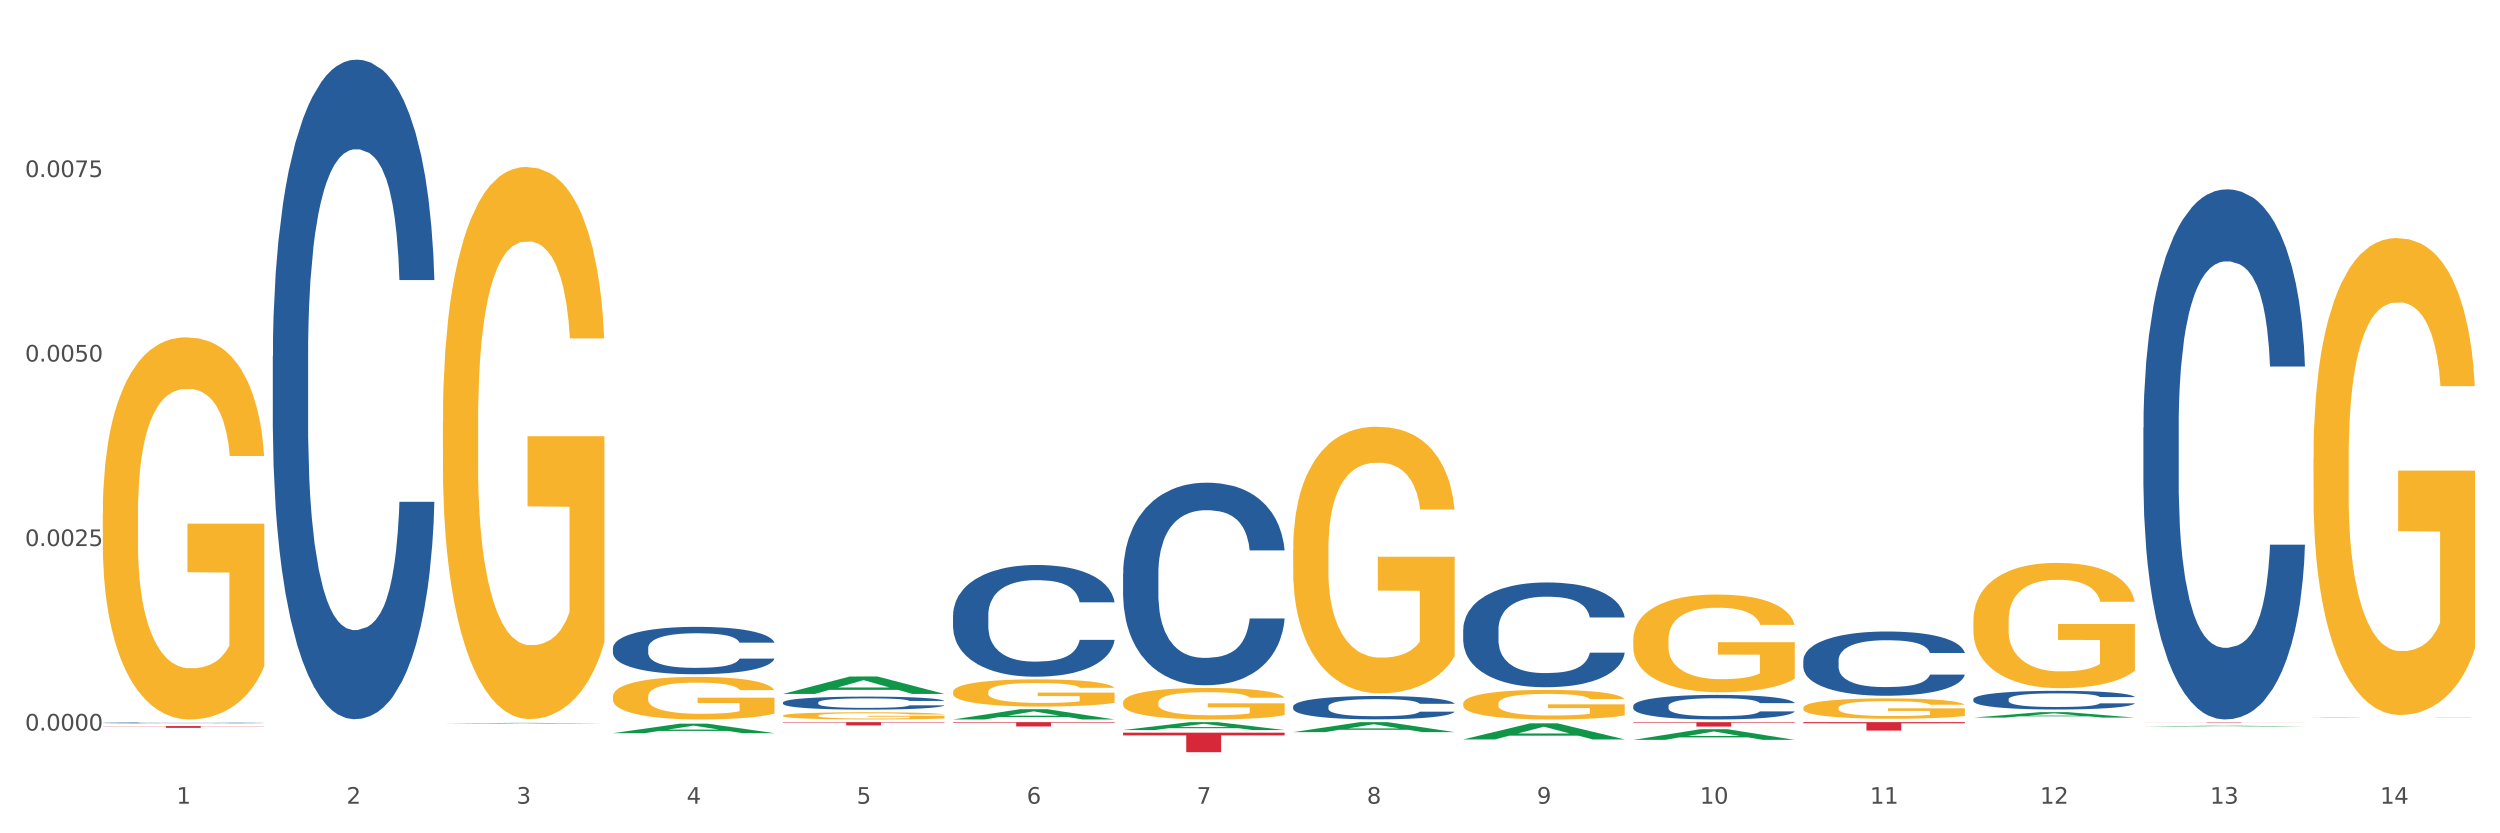 <?xml version="1.0" encoding="utf-8" standalone="no"?>
<!DOCTYPE svg PUBLIC "-//W3C//DTD SVG 1.1//EN"
  "http://www.w3.org/Graphics/SVG/1.1/DTD/svg11.dtd">
<svg xmlns:xlink="http://www.w3.org/1999/xlink" width="1080pt" height="360pt" viewBox="0 0 1080 360" xmlns="http://www.w3.org/2000/svg" version="1.1">
 <rect x="0" y="0" width="1080" height="360" fill="#333333" stroke="none"/>
 <defs>
  <style type="text/css">*{stroke-linejoin: round; stroke-linecap: butt}</style>
 </defs>
 <g id="figure_1">
  <g id="patch_1">
   <path d="M 0 360 
L 1080 360 
L 1080 0 
L 0 0 
z
" style="fill: #ffffff; stroke: #ffffff; stroke-linejoin: miter"/>
  </g>
  <g id="axes_1">
   <g id="matplotlib.axis_1">
    <g id="xtick_1">
     <g id="text_1">
      <!-- 1 -->
      <g style="fill: #4d4d4d" transform="translate(76.232 347.204) scale(0.096 -0.096)">
       <defs>
        <path id="DejaVuSans-31" d="M 794 531 
L 1825 531 
L 1825 4091 
L 703 3866 
L 703 4441 
L 1819 4666 
L 2450 4666 
L 2450 531 
L 3481 531 
L 3481 0 
L 794 0 
L 794 531 
z
" transform="scale(0.016)"/>
       </defs>
       <use xlink:href="#DejaVuSans-31"/>
      </g>
     </g>
    </g>
    <g id="xtick_2">
     <g id="text_2">
      <!-- 2 -->
      <g style="fill: #4d4d4d" transform="translate(149.695 347.204) scale(0.096 -0.096)">
       <defs>
        <path id="DejaVuSans-32" d="M 1228 531 
L 3431 531 
L 3431 0 
L 469 0 
L 469 531 
Q 828 903 1448 1529 
Q 2069 2156 2228 2338 
Q 2531 2678 2651 2914 
Q 2772 3150 2772 3378 
Q 2772 3750 2511 3984 
Q 2250 4219 1831 4219 
Q 1534 4219 1204 4116 
Q 875 4013 500 3803 
L 500 4441 
Q 881 4594 1212 4672 
Q 1544 4750 1819 4750 
Q 2544 4750 2975 4387 
Q 3406 4025 3406 3419 
Q 3406 3131 3298 2873 
Q 3191 2616 2906 2266 
Q 2828 2175 2409 1742 
Q 1991 1309 1228 531 
z
" transform="scale(0.016)"/>
       </defs>
       <use xlink:href="#DejaVuSans-32"/>
      </g>
     </g>
    </g>
    <g id="xtick_3">
     <g id="text_3">
      <!-- 3 -->
      <g style="fill: #4d4d4d" transform="translate(223.158 347.204) scale(0.096 -0.096)">
       <defs>
        <path id="DejaVuSans-33" d="M 2597 2516 
Q 3050 2419 3304 2112 
Q 3559 1806 3559 1356 
Q 3559 666 3084 287 
Q 2609 -91 1734 -91 
Q 1441 -91 1130 -33 
Q 819 25 488 141 
L 488 750 
Q 750 597 1062 519 
Q 1375 441 1716 441 
Q 2309 441 2620 675 
Q 2931 909 2931 1356 
Q 2931 1769 2642 2001 
Q 2353 2234 1838 2234 
L 1294 2234 
L 1294 2753 
L 1863 2753 
Q 2328 2753 2575 2939 
Q 2822 3125 2822 3475 
Q 2822 3834 2567 4026 
Q 2313 4219 1838 4219 
Q 1578 4219 1281 4162 
Q 984 4106 628 3988 
L 628 4550 
Q 988 4650 1302 4700 
Q 1616 4750 1894 4750 
Q 2613 4750 3031 4423 
Q 3450 4097 3450 3541 
Q 3450 3153 3228 2886 
Q 3006 2619 2597 2516 
z
" transform="scale(0.016)"/>
       </defs>
       <use xlink:href="#DejaVuSans-33"/>
      </g>
     </g>
    </g>
    <g id="xtick_4">
     <g id="text_4">
      <!-- 4 -->
      <g style="fill: #4d4d4d" transform="translate(296.621 347.204) scale(0.096 -0.096)">
       <defs>
        <path id="DejaVuSans-34" d="M 2419 4116 
L 825 1625 
L 2419 1625 
L 2419 4116 
z
M 2253 4666 
L 3047 4666 
L 3047 1625 
L 3713 1625 
L 3713 1100 
L 3047 1100 
L 3047 0 
L 2419 0 
L 2419 1100 
L 313 1100 
L 313 1709 
L 2253 4666 
z
" transform="scale(0.016)"/>
       </defs>
       <use xlink:href="#DejaVuSans-34"/>
      </g>
     </g>
    </g>
    <g id="xtick_5">
     <g id="text_5">
      <!-- 5 -->
      <g style="fill: #4d4d4d" transform="translate(370.084 347.204) scale(0.096 -0.096)">
       <defs>
        <path id="DejaVuSans-35" d="M 691 4666 
L 3169 4666 
L 3169 4134 
L 1269 4134 
L 1269 2991 
Q 1406 3038 1543 3061 
Q 1681 3084 1819 3084 
Q 2600 3084 3056 2656 
Q 3513 2228 3513 1497 
Q 3513 744 3044 326 
Q 2575 -91 1722 -91 
Q 1428 -91 1123 -41 
Q 819 9 494 109 
L 494 744 
Q 775 591 1075 516 
Q 1375 441 1709 441 
Q 2250 441 2565 725 
Q 2881 1009 2881 1497 
Q 2881 1984 2565 2268 
Q 2250 2553 1709 2553 
Q 1456 2553 1204 2497 
Q 953 2441 691 2322 
L 691 4666 
z
" transform="scale(0.016)"/>
       </defs>
       <use xlink:href="#DejaVuSans-35"/>
      </g>
     </g>
    </g>
    <g id="xtick_6">
     <g id="text_6">
      <!-- 6 -->
      <g style="fill: #4d4d4d" transform="translate(443.547 347.204) scale(0.096 -0.096)">
       <defs>
        <path id="DejaVuSans-36" d="M 2113 2584 
Q 1688 2584 1439 2293 
Q 1191 2003 1191 1497 
Q 1191 994 1439 701 
Q 1688 409 2113 409 
Q 2538 409 2786 701 
Q 3034 994 3034 1497 
Q 3034 2003 2786 2293 
Q 2538 2584 2113 2584 
z
M 3366 4563 
L 3366 3988 
Q 3128 4100 2886 4159 
Q 2644 4219 2406 4219 
Q 1781 4219 1451 3797 
Q 1122 3375 1075 2522 
Q 1259 2794 1537 2939 
Q 1816 3084 2150 3084 
Q 2853 3084 3261 2657 
Q 3669 2231 3669 1497 
Q 3669 778 3244 343 
Q 2819 -91 2113 -91 
Q 1303 -91 875 529 
Q 447 1150 447 2328 
Q 447 3434 972 4092 
Q 1497 4750 2381 4750 
Q 2619 4750 2861 4703 
Q 3103 4656 3366 4563 
z
" transform="scale(0.016)"/>
       </defs>
       <use xlink:href="#DejaVuSans-36"/>
      </g>
     </g>
    </g>
    <g id="xtick_7">
     <g id="text_7">
      <!-- 7 -->
      <g style="fill: #4d4d4d" transform="translate(517.01 347.204) scale(0.096 -0.096)">
       <defs>
        <path id="DejaVuSans-37" d="M 525 4666 
L 3525 4666 
L 3525 4397 
L 1831 0 
L 1172 0 
L 2766 4134 
L 525 4134 
L 525 4666 
z
" transform="scale(0.016)"/>
       </defs>
       <use xlink:href="#DejaVuSans-37"/>
      </g>
     </g>
    </g>
    <g id="xtick_8">
     <g id="text_8">
      <!-- 8 -->
      <g style="fill: #4d4d4d" transform="translate(590.473 347.204) scale(0.096 -0.096)">
       <defs>
        <path id="DejaVuSans-38" d="M 2034 2216 
Q 1584 2216 1326 1975 
Q 1069 1734 1069 1313 
Q 1069 891 1326 650 
Q 1584 409 2034 409 
Q 2484 409 2743 651 
Q 3003 894 3003 1313 
Q 3003 1734 2745 1975 
Q 2488 2216 2034 2216 
z
M 1403 2484 
Q 997 2584 770 2862 
Q 544 3141 544 3541 
Q 544 4100 942 4425 
Q 1341 4750 2034 4750 
Q 2731 4750 3128 4425 
Q 3525 4100 3525 3541 
Q 3525 3141 3298 2862 
Q 3072 2584 2669 2484 
Q 3125 2378 3379 2068 
Q 3634 1759 3634 1313 
Q 3634 634 3220 271 
Q 2806 -91 2034 -91 
Q 1263 -91 848 271 
Q 434 634 434 1313 
Q 434 1759 690 2068 
Q 947 2378 1403 2484 
z
M 1172 3481 
Q 1172 3119 1398 2916 
Q 1625 2713 2034 2713 
Q 2441 2713 2670 2916 
Q 2900 3119 2900 3481 
Q 2900 3844 2670 4047 
Q 2441 4250 2034 4250 
Q 1625 4250 1398 4047 
Q 1172 3844 1172 3481 
z
" transform="scale(0.016)"/>
       </defs>
       <use xlink:href="#DejaVuSans-38"/>
      </g>
     </g>
    </g>
    <g id="xtick_9">
     <g id="text_9">
      <!-- 9 -->
      <g style="fill: #4d4d4d" transform="translate(663.936 347.204) scale(0.096 -0.096)">
       <defs>
        <path id="DejaVuSans-39" d="M 703 97 
L 703 672 
Q 941 559 1184 500 
Q 1428 441 1663 441 
Q 2288 441 2617 861 
Q 2947 1281 2994 2138 
Q 2813 1869 2534 1725 
Q 2256 1581 1919 1581 
Q 1219 1581 811 2004 
Q 403 2428 403 3163 
Q 403 3881 828 4315 
Q 1253 4750 1959 4750 
Q 2769 4750 3195 4129 
Q 3622 3509 3622 2328 
Q 3622 1225 3098 567 
Q 2575 -91 1691 -91 
Q 1453 -91 1209 -44 
Q 966 3 703 97 
z
M 1959 2075 
Q 2384 2075 2632 2365 
Q 2881 2656 2881 3163 
Q 2881 3666 2632 3958 
Q 2384 4250 1959 4250 
Q 1534 4250 1286 3958 
Q 1038 3666 1038 3163 
Q 1038 2656 1286 2365 
Q 1534 2075 1959 2075 
z
" transform="scale(0.016)"/>
       </defs>
       <use xlink:href="#DejaVuSans-39"/>
      </g>
     </g>
    </g>
    <g id="xtick_10">
     <g id="text_10">
      <!-- 10 -->
      <g style="fill: #4d4d4d" transform="translate(734.345 347.204) scale(0.096 -0.096)">
       <defs>
        <path id="DejaVuSans-30" d="M 2034 4250 
Q 1547 4250 1301 3770 
Q 1056 3291 1056 2328 
Q 1056 1369 1301 889 
Q 1547 409 2034 409 
Q 2525 409 2770 889 
Q 3016 1369 3016 2328 
Q 3016 3291 2770 3770 
Q 2525 4250 2034 4250 
z
M 2034 4750 
Q 2819 4750 3233 4129 
Q 3647 3509 3647 2328 
Q 3647 1150 3233 529 
Q 2819 -91 2034 -91 
Q 1250 -91 836 529 
Q 422 1150 422 2328 
Q 422 3509 836 4129 
Q 1250 4750 2034 4750 
z
" transform="scale(0.016)"/>
       </defs>
       <use xlink:href="#DejaVuSans-31"/>
       <use xlink:href="#DejaVuSans-30" transform="translate(63.623 0)"/>
      </g>
     </g>
    </g>
    <g id="xtick_11">
     <g id="text_11">
      <!-- 11 -->
      <g style="fill: #4d4d4d" transform="translate(807.808 347.204) scale(0.096 -0.096)">
       <use xlink:href="#DejaVuSans-31"/>
       <use xlink:href="#DejaVuSans-31" transform="translate(63.623 0)"/>
      </g>
     </g>
    </g>
    <g id="xtick_12">
     <g id="text_12">
      <!-- 12 -->
      <g style="fill: #4d4d4d" transform="translate(881.271 347.204) scale(0.096 -0.096)">
       <use xlink:href="#DejaVuSans-31"/>
       <use xlink:href="#DejaVuSans-32" transform="translate(63.623 0)"/>
      </g>
     </g>
    </g>
    <g id="xtick_13">
     <g id="text_13">
      <!-- 13 -->
      <g style="fill: #4d4d4d" transform="translate(954.734 347.204) scale(0.096 -0.096)">
       <use xlink:href="#DejaVuSans-31"/>
       <use xlink:href="#DejaVuSans-33" transform="translate(63.623 0)"/>
      </g>
     </g>
    </g>
    <g id="xtick_14">
     <g id="text_14">
      <!-- 14 -->
      <g style="fill: #4d4d4d" transform="translate(1028.197 347.204) scale(0.096 -0.096)">
       <use xlink:href="#DejaVuSans-31"/>
       <use xlink:href="#DejaVuSans-34" transform="translate(63.623 0)"/>
      </g>
     </g>
    </g>
    <g id="xtick_15"/>
    <g id="xtick_16"/>
    <g id="xtick_17"/>
    <g id="xtick_18"/>
    <g id="xtick_19"/>
    <g id="xtick_20"/>
    <g id="xtick_21"/>
    <g id="xtick_22"/>
    <g id="xtick_23"/>
    <g id="xtick_24"/>
    <g id="xtick_25"/>
    <g id="xtick_26"/>
    <g id="xtick_27"/>
   </g>
   <g id="matplotlib.axis_2">
    <g id="ytick_1">
     <g id="text_15">
      <!-- 0.0000 -->
      <g style="fill: #4d4d4d" transform="translate(10.8 315.601) scale(0.096 -0.096)">
       <defs>
        <path id="DejaVuSans-2e" d="M 684 794 
L 1344 794 
L 1344 0 
L 684 0 
L 684 794 
z
" transform="scale(0.016)"/>
       </defs>
       <use xlink:href="#DejaVuSans-30"/>
       <use xlink:href="#DejaVuSans-2e" transform="translate(63.623 0)"/>
       <use xlink:href="#DejaVuSans-30" transform="translate(95.41 0)"/>
       <use xlink:href="#DejaVuSans-30" transform="translate(159.033 0)"/>
       <use xlink:href="#DejaVuSans-30" transform="translate(222.656 0)"/>
       <use xlink:href="#DejaVuSans-30" transform="translate(286.279 0)"/>
      </g>
     </g>
    </g>
    <g id="ytick_2">
     <g id="text_16">
      <!-- 0.0025 -->
      <g style="fill: #4d4d4d" transform="translate(10.8 235.896) scale(0.096 -0.096)">
       <use xlink:href="#DejaVuSans-30"/>
       <use xlink:href="#DejaVuSans-2e" transform="translate(63.623 0)"/>
       <use xlink:href="#DejaVuSans-30" transform="translate(95.41 0)"/>
       <use xlink:href="#DejaVuSans-30" transform="translate(159.033 0)"/>
       <use xlink:href="#DejaVuSans-32" transform="translate(222.656 0)"/>
       <use xlink:href="#DejaVuSans-35" transform="translate(286.279 0)"/>
      </g>
     </g>
    </g>
    <g id="ytick_3">
     <g id="text_17">
      <!-- 0.0050 -->
      <g style="fill: #4d4d4d" transform="translate(10.8 156.191) scale(0.096 -0.096)">
       <use xlink:href="#DejaVuSans-30"/>
       <use xlink:href="#DejaVuSans-2e" transform="translate(63.623 0)"/>
       <use xlink:href="#DejaVuSans-30" transform="translate(95.41 0)"/>
       <use xlink:href="#DejaVuSans-30" transform="translate(159.033 0)"/>
       <use xlink:href="#DejaVuSans-35" transform="translate(222.656 0)"/>
       <use xlink:href="#DejaVuSans-30" transform="translate(286.279 0)"/>
      </g>
     </g>
    </g>
    <g id="ytick_4">
     <g id="text_18">
      <!-- 0.0075 -->
      <g style="fill: #4d4d4d" transform="translate(10.8 76.486) scale(0.096 -0.096)">
       <use xlink:href="#DejaVuSans-30"/>
       <use xlink:href="#DejaVuSans-2e" transform="translate(63.623 0)"/>
       <use xlink:href="#DejaVuSans-30" transform="translate(95.41 0)"/>
       <use xlink:href="#DejaVuSans-30" transform="translate(159.033 0)"/>
       <use xlink:href="#DejaVuSans-37" transform="translate(222.656 0)"/>
       <use xlink:href="#DejaVuSans-35" transform="translate(286.279 0)"/>
      </g>
     </g>
    </g>
    <g id="ytick_5"/>
    <g id="ytick_6"/>
    <g id="ytick_7"/>
    <g id="ytick_8"/>
   </g>
   <g id="PolyCollection_1">
    <path d="M 191.317 312.599 
L 191.389 312.599 
L 220.168 312.292 
L 232.112 312.292 
L 261.107 312.599 
L 247.293 312.599 
L 241.033 312.528 
L 211.319 312.528 
L 211.103 312.529 
L 205.059 312.599 
L 191.317 312.599 
L 191.317 312.599 
L 215.06 312.485 
L 237.292 312.485 
L 226.284 312.357 
L 226.14 312.357 
L 225.996 312.358 
L 214.988 312.485 
L 215.06 312.485 
L 191.317 312.599 
z
" clip-path="url(#pee7de26f12)" style="fill: #109648"/>
    <path d="M 338.243 309.14 
L 338.325 309.137 
L 338.325 309.035 
L 338.49 308.948 
L 339.314 308.735 
L 340.55 308.559 
L 341.457 308.466 
L 342.363 308.389 
L 343.434 308.313 
L 344.752 308.233 
L 347.142 308.117 
L 348.625 308.058 
L 350.438 307.995 
L 353.734 307.905 
L 356.123 307.854 
L 358.595 307.811 
L 362.632 307.76 
L 365.269 307.737 
L 368.071 307.72 
L 371.449 307.709 
L 374.003 307.706 
L 379.606 307.715 
L 384.385 307.74 
L 386.692 307.76 
L 389.658 307.794 
L 391.224 307.817 
L 393.778 307.862 
L 396.415 307.922 
L 398.228 307.973 
L 400.947 308.069 
L 403.007 308.165 
L 404.902 308.284 
L 405.891 308.367 
L 406.632 308.443 
L 407.291 308.531 
L 407.951 308.67 
L 393.119 308.67 
L 392.542 308.571 
L 391.636 308.477 
L 390.318 308.386 
L 389.164 308.33 
L 387.187 308.259 
L 385.374 308.214 
L 383.479 308.18 
L 381.172 308.151 
L 379.359 308.137 
L 376.805 308.126 
L 371.778 308.129 
L 368.4 308.151 
L 366.093 308.18 
L 364.61 308.205 
L 363.292 308.233 
L 361.808 308.273 
L 360.078 308.333 
L 358.842 308.386 
L 357.606 308.454 
L 356.617 308.522 
L 355.711 308.602 
L 354.97 308.687 
L 354.393 308.775 
L 353.898 308.882 
L 353.486 309.061 
L 353.486 309.449 
L 353.651 309.537 
L 354.063 309.653 
L 354.558 309.741 
L 355.382 309.846 
L 356.123 309.917 
L 357.524 310.019 
L 359.089 310.104 
L 360.325 310.158 
L 361.561 310.203 
L 363.704 310.265 
L 366.093 310.316 
L 368.153 310.348 
L 370.954 310.376 
L 372.85 310.387 
L 374.498 310.393 
L 378.535 310.393 
L 381.419 310.384 
L 384.632 310.365 
L 387.104 310.339 
L 389.164 310.308 
L 391.471 310.257 
L 392.954 310.209 
L 392.954 309.616 
L 374.827 309.614 
L 374.827 309.22 
L 408.033 309.22 
L 408.033 310.376 
L 406.632 310.435 
L 405.067 310.489 
L 403.419 310.537 
L 400.947 310.597 
L 397.981 310.654 
L 395.344 310.693 
L 392.542 310.727 
L 389.246 310.758 
L 384.962 310.787 
L 382.325 310.798 
L 379.029 310.807 
L 375.157 310.809 
L 371.778 310.804 
L 368.483 310.79 
L 365.022 310.764 
L 361.644 310.727 
L 359.089 310.69 
L 356.535 310.645 
L 353.816 310.586 
L 351.674 310.529 
L 350.026 310.478 
L 348.213 310.413 
L 346.236 310.328 
L 344.752 310.251 
L 343.434 310.172 
L 342.033 310.07 
L 341.045 309.982 
L 340.056 309.871 
L 339.479 309.789 
L 338.82 309.662 
L 338.325 309.483 
L 338.243 309.14 
z
" clip-path="url(#pee7de26f12)" style="fill: #f7b32b"/>
    <path d="M 411.706 298.916 
L 411.788 298.905 
L 411.788 298.518 
L 411.953 298.185 
L 412.777 297.38 
L 414.013 296.715 
L 414.92 296.36 
L 415.826 296.07 
L 416.897 295.78 
L 418.215 295.48 
L 420.605 295.04 
L 422.088 294.814 
L 423.901 294.578 
L 427.197 294.234 
L 429.586 294.041 
L 432.058 293.88 
L 436.095 293.687 
L 438.732 293.601 
L 441.534 293.536 
L 444.912 293.493 
L 447.466 293.483 
L 453.069 293.515 
L 457.848 293.612 
L 460.155 293.687 
L 463.121 293.816 
L 464.687 293.901 
L 467.241 294.073 
L 469.878 294.299 
L 471.691 294.492 
L 474.41 294.857 
L 476.47 295.222 
L 478.365 295.673 
L 479.354 295.984 
L 480.095 296.274 
L 480.754 296.607 
L 481.414 297.133 
L 466.582 297.133 
L 466.005 296.757 
L 465.099 296.403 
L 463.781 296.06 
L 462.627 295.845 
L 460.65 295.576 
L 458.837 295.405 
L 456.942 295.276 
L 454.635 295.168 
L 452.822 295.115 
L 450.268 295.072 
L 445.241 295.083 
L 441.863 295.168 
L 439.556 295.276 
L 438.073 295.372 
L 436.755 295.48 
L 435.271 295.63 
L 433.541 295.856 
L 432.305 296.06 
L 431.069 296.317 
L 430.08 296.575 
L 429.174 296.876 
L 428.433 297.198 
L 427.856 297.531 
L 427.361 297.939 
L 426.949 298.615 
L 426.949 300.086 
L 427.114 300.419 
L 427.526 300.859 
L 428.021 301.192 
L 428.845 301.589 
L 429.586 301.857 
L 430.987 302.244 
L 432.552 302.566 
L 433.788 302.77 
L 435.024 302.942 
L 437.167 303.178 
L 439.556 303.371 
L 441.616 303.489 
L 444.417 303.597 
L 446.313 303.64 
L 447.961 303.661 
L 451.998 303.661 
L 454.882 303.629 
L 458.095 303.554 
L 460.567 303.457 
L 462.627 303.339 
L 464.934 303.146 
L 466.417 302.963 
L 466.417 300.719 
L 448.29 300.709 
L 448.29 299.216 
L 481.496 299.216 
L 481.496 303.597 
L 480.095 303.822 
L 478.53 304.026 
L 476.882 304.209 
L 474.41 304.434 
L 471.444 304.649 
L 468.807 304.799 
L 466.005 304.928 
L 462.71 305.046 
L 458.425 305.154 
L 455.788 305.197 
L 452.492 305.229 
L 448.62 305.24 
L 445.241 305.218 
L 441.946 305.164 
L 438.485 305.068 
L 435.107 304.928 
L 432.552 304.789 
L 429.998 304.617 
L 427.279 304.391 
L 425.137 304.177 
L 423.489 303.983 
L 421.676 303.736 
L 419.699 303.414 
L 418.215 303.124 
L 416.897 302.824 
L 415.496 302.437 
L 414.508 302.104 
L 413.519 301.686 
L 412.942 301.374 
L 412.283 300.891 
L 411.788 300.215 
L 411.706 298.916 
z
" clip-path="url(#pee7de26f12)" style="fill: #f7b32b"/>
    <path d="M 485.169 303.481 
L 485.251 303.469 
L 485.251 303.021 
L 485.416 302.635 
L 486.24 301.702 
L 487.476 300.931 
L 488.383 300.52 
L 489.289 300.184 
L 490.36 299.848 
L 491.678 299.5 
L 494.068 298.99 
L 495.551 298.729 
L 497.364 298.455 
L 500.66 298.057 
L 503.049 297.833 
L 505.521 297.646 
L 509.558 297.422 
L 512.195 297.323 
L 514.997 297.248 
L 518.375 297.198 
L 520.929 297.186 
L 526.532 297.223 
L 531.311 297.335 
L 533.618 297.422 
L 536.584 297.572 
L 538.15 297.671 
L 540.704 297.87 
L 543.341 298.131 
L 545.154 298.355 
L 547.873 298.778 
L 549.933 299.201 
L 551.828 299.724 
L 552.817 300.085 
L 553.558 300.421 
L 554.217 300.806 
L 554.877 301.416 
L 540.045 301.416 
L 539.468 300.981 
L 538.562 300.57 
L 537.244 300.172 
L 536.09 299.923 
L 534.113 299.612 
L 532.3 299.413 
L 530.405 299.264 
L 528.098 299.139 
L 526.285 299.077 
L 523.731 299.027 
L 518.704 299.04 
L 515.326 299.139 
L 513.019 299.264 
L 511.536 299.376 
L 510.218 299.5 
L 508.734 299.674 
L 507.004 299.935 
L 505.768 300.172 
L 504.532 300.47 
L 503.543 300.769 
L 502.637 301.117 
L 501.896 301.491 
L 501.319 301.876 
L 500.824 302.349 
L 500.412 303.133 
L 500.412 304.837 
L 500.577 305.223 
L 500.989 305.733 
L 501.484 306.119 
L 502.308 306.579 
L 503.049 306.89 
L 504.45 307.338 
L 506.015 307.711 
L 507.251 307.948 
L 508.487 308.147 
L 510.63 308.421 
L 513.019 308.645 
L 515.079 308.781 
L 517.88 308.906 
L 519.776 308.956 
L 521.424 308.981 
L 525.461 308.981 
L 528.345 308.943 
L 531.558 308.856 
L 534.03 308.744 
L 536.09 308.607 
L 538.397 308.383 
L 539.88 308.172 
L 539.88 305.572 
L 521.753 305.559 
L 521.753 303.83 
L 554.959 303.83 
L 554.959 308.906 
L 553.558 309.167 
L 551.993 309.404 
L 550.345 309.615 
L 547.873 309.876 
L 544.907 310.125 
L 542.27 310.299 
L 539.468 310.449 
L 536.173 310.586 
L 531.888 310.71 
L 529.251 310.76 
L 525.955 310.797 
L 522.083 310.809 
L 518.704 310.785 
L 515.409 310.722 
L 511.948 310.61 
L 508.57 310.449 
L 506.015 310.287 
L 503.461 310.088 
L 500.742 309.827 
L 498.6 309.578 
L 496.952 309.354 
L 495.139 309.068 
L 493.162 308.694 
L 491.678 308.358 
L 490.36 308.01 
L 488.959 307.562 
L 487.971 307.177 
L 486.982 306.691 
L 486.405 306.33 
L 485.746 305.771 
L 485.251 304.987 
L 485.169 303.481 
z
" clip-path="url(#pee7de26f12)" style="fill: #f7b32b"/>
    <path d="M 558.632 237.566 
L 558.714 237.461 
L 558.714 233.674 
L 558.879 230.414 
L 559.703 222.525 
L 560.939 216.004 
L 561.846 212.532 
L 562.752 209.693 
L 563.823 206.853 
L 565.141 203.908 
L 567.531 199.595 
L 569.014 197.386 
L 570.827 195.072 
L 574.123 191.706 
L 576.512 189.813 
L 578.984 188.235 
L 583.021 186.342 
L 585.658 185.501 
L 588.46 184.869 
L 591.838 184.449 
L 594.392 184.344 
L 599.995 184.659 
L 604.774 185.606 
L 607.081 186.342 
L 610.048 187.604 
L 611.613 188.446 
L 614.167 190.129 
L 616.804 192.337 
L 618.617 194.231 
L 621.336 197.807 
L 623.396 201.383 
L 625.291 205.801 
L 626.28 208.851 
L 627.021 211.691 
L 627.68 214.952 
L 628.34 220.106 
L 613.508 220.106 
L 612.931 216.424 
L 612.025 212.953 
L 610.707 209.587 
L 609.553 207.484 
L 607.576 204.854 
L 605.763 203.171 
L 603.868 201.909 
L 601.561 200.857 
L 599.748 200.331 
L 597.194 199.911 
L 592.167 200.016 
L 588.789 200.857 
L 586.482 201.909 
L 584.999 202.856 
L 583.681 203.908 
L 582.197 205.38 
L 580.467 207.589 
L 579.231 209.587 
L 577.995 212.112 
L 577.007 214.636 
L 576.1 217.581 
L 575.359 220.737 
L 574.782 223.997 
L 574.287 227.994 
L 573.875 234.621 
L 573.875 249.031 
L 574.04 252.292 
L 574.452 256.604 
L 574.947 259.865 
L 575.771 263.756 
L 576.512 266.386 
L 577.913 270.173 
L 579.478 273.328 
L 580.714 275.327 
L 581.95 277.009 
L 584.093 279.324 
L 586.482 281.217 
L 588.542 282.374 
L 591.343 283.426 
L 593.239 283.846 
L 594.887 284.057 
L 598.924 284.057 
L 601.808 283.741 
L 605.021 283.005 
L 607.493 282.058 
L 609.553 280.901 
L 611.86 279.008 
L 613.343 277.22 
L 613.343 255.237 
L 595.216 255.131 
L 595.216 240.511 
L 628.422 240.511 
L 628.422 283.426 
L 627.021 285.634 
L 625.456 287.633 
L 623.808 289.421 
L 621.336 291.63 
L 618.37 293.734 
L 615.733 295.206 
L 612.931 296.468 
L 609.636 297.625 
L 605.351 298.677 
L 602.714 299.098 
L 599.418 299.413 
L 595.546 299.519 
L 592.167 299.308 
L 588.872 298.782 
L 585.411 297.836 
L 582.033 296.468 
L 579.478 295.101 
L 576.924 293.418 
L 574.205 291.209 
L 572.063 289.105 
L 570.415 287.212 
L 568.602 284.793 
L 566.625 281.638 
L 565.141 278.798 
L 563.823 275.852 
L 562.422 272.066 
L 561.434 268.805 
L 560.445 264.703 
L 559.868 261.653 
L 559.209 256.92 
L 558.714 250.293 
L 558.632 237.566 
z
" clip-path="url(#pee7de26f12)" style="fill: #f7b32b"/>
    <path d="M 632.095 303.938 
L 632.177 303.926 
L 632.177 303.506 
L 632.342 303.144 
L 633.166 302.269 
L 634.402 301.546 
L 635.309 301.161 
L 636.215 300.846 
L 637.286 300.531 
L 638.604 300.204 
L 640.994 299.726 
L 642.477 299.481 
L 644.29 299.224 
L 647.586 298.851 
L 649.975 298.641 
L 652.447 298.466 
L 656.484 298.256 
L 659.121 298.163 
L 661.923 298.093 
L 665.301 298.046 
L 667.855 298.034 
L 673.458 298.069 
L 678.237 298.174 
L 680.544 298.256 
L 683.511 298.396 
L 685.076 298.489 
L 687.63 298.676 
L 690.267 298.921 
L 692.08 299.131 
L 694.799 299.528 
L 696.859 299.924 
L 698.754 300.414 
L 699.743 300.753 
L 700.484 301.068 
L 701.143 301.429 
L 701.803 302.001 
L 686.971 302.001 
L 686.394 301.593 
L 685.488 301.208 
L 684.17 300.834 
L 683.016 300.601 
L 681.039 300.309 
L 679.226 300.123 
L 677.331 299.983 
L 675.024 299.866 
L 673.211 299.808 
L 670.657 299.761 
L 665.63 299.773 
L 662.252 299.866 
L 659.945 299.983 
L 658.462 300.088 
L 657.144 300.204 
L 655.66 300.368 
L 653.93 300.613 
L 652.694 300.834 
L 651.458 301.114 
L 650.47 301.394 
L 649.563 301.721 
L 648.822 302.071 
L 648.245 302.433 
L 647.75 302.876 
L 647.338 303.611 
L 647.338 305.209 
L 647.503 305.571 
L 647.915 306.049 
L 648.41 306.411 
L 649.234 306.843 
L 649.975 307.134 
L 651.376 307.554 
L 652.941 307.904 
L 654.177 308.126 
L 655.413 308.313 
L 657.556 308.569 
L 659.945 308.779 
L 662.005 308.908 
L 664.807 309.024 
L 666.702 309.071 
L 668.35 309.094 
L 672.387 309.094 
L 675.271 309.059 
L 678.484 308.978 
L 680.956 308.873 
L 683.016 308.744 
L 685.323 308.534 
L 686.806 308.336 
L 686.806 305.898 
L 668.679 305.886 
L 668.679 304.264 
L 701.885 304.264 
L 701.885 309.024 
L 700.484 309.269 
L 698.919 309.491 
L 697.271 309.689 
L 694.799 309.934 
L 691.833 310.168 
L 689.196 310.331 
L 686.394 310.471 
L 683.099 310.599 
L 678.814 310.716 
L 676.177 310.763 
L 672.881 310.798 
L 669.009 310.809 
L 665.63 310.786 
L 662.335 310.728 
L 658.874 310.623 
L 655.496 310.471 
L 652.941 310.319 
L 650.387 310.133 
L 647.668 309.888 
L 645.526 309.654 
L 643.878 309.444 
L 642.065 309.176 
L 640.088 308.826 
L 638.604 308.511 
L 637.286 308.184 
L 635.885 307.764 
L 634.897 307.403 
L 633.908 306.948 
L 633.331 306.609 
L 632.672 306.084 
L 632.177 305.349 
L 632.095 303.938 
z
" clip-path="url(#pee7de26f12)" style="fill: #f7b32b"/>
    <path d="M 705.558 276.345 
L 705.64 276.307 
L 705.64 274.919 
L 705.805 273.724 
L 706.629 270.833 
L 707.865 268.443 
L 708.772 267.171 
L 709.678 266.13 
L 710.749 265.09 
L 712.067 264.01 
L 714.457 262.43 
L 715.94 261.62 
L 717.753 260.772 
L 721.049 259.539 
L 723.438 258.845 
L 725.91 258.267 
L 729.947 257.573 
L 732.584 257.264 
L 735.386 257.033 
L 738.764 256.879 
L 741.318 256.84 
L 746.921 256.956 
L 751.7 257.303 
L 754.007 257.573 
L 756.974 258.035 
L 758.539 258.344 
L 761.093 258.961 
L 763.73 259.77 
L 765.543 260.464 
L 768.262 261.774 
L 770.322 263.085 
L 772.217 264.704 
L 773.206 265.822 
L 773.947 266.863 
L 774.606 268.058 
L 775.266 269.946 
L 760.434 269.946 
L 759.857 268.597 
L 758.951 267.325 
L 757.633 266.092 
L 756.479 265.321 
L 754.502 264.357 
L 752.689 263.74 
L 750.794 263.278 
L 748.487 262.892 
L 746.674 262.7 
L 744.12 262.545 
L 739.093 262.584 
L 735.715 262.892 
L 733.408 263.278 
L 731.925 263.625 
L 730.607 264.01 
L 729.124 264.55 
L 727.393 265.359 
L 726.157 266.092 
L 724.921 267.017 
L 723.933 267.942 
L 723.026 269.021 
L 722.285 270.178 
L 721.708 271.373 
L 721.213 272.838 
L 720.801 275.266 
L 720.801 280.547 
L 720.966 281.742 
L 721.378 283.322 
L 721.873 284.517 
L 722.697 285.944 
L 723.438 286.907 
L 724.839 288.295 
L 726.404 289.451 
L 727.64 290.184 
L 728.876 290.8 
L 731.019 291.649 
L 733.408 292.342 
L 735.468 292.766 
L 738.27 293.152 
L 740.165 293.306 
L 741.813 293.383 
L 745.85 293.383 
L 748.734 293.268 
L 751.947 292.998 
L 754.419 292.651 
L 756.479 292.227 
L 758.786 291.533 
L 760.269 290.878 
L 760.269 282.821 
L 742.142 282.783 
L 742.142 277.425 
L 775.348 277.425 
L 775.348 293.152 
L 773.947 293.961 
L 772.382 294.694 
L 770.734 295.349 
L 768.262 296.159 
L 765.296 296.93 
L 762.659 297.469 
L 759.857 297.932 
L 756.562 298.356 
L 752.277 298.741 
L 749.64 298.895 
L 746.344 299.011 
L 742.472 299.05 
L 739.093 298.973 
L 735.798 298.78 
L 732.337 298.433 
L 728.959 297.932 
L 726.404 297.431 
L 723.85 296.814 
L 721.131 296.004 
L 718.989 295.233 
L 717.341 294.54 
L 715.528 293.653 
L 713.551 292.497 
L 712.067 291.456 
L 710.749 290.376 
L 709.348 288.989 
L 708.36 287.794 
L 707.371 286.29 
L 706.794 285.173 
L 706.135 283.438 
L 705.64 281.01 
L 705.558 276.345 
z
" clip-path="url(#pee7de26f12)" style="fill: #f7b32b"/>
    <path d="M 779.021 305.776 
L 779.104 305.768 
L 779.104 305.479 
L 779.268 305.23 
L 780.092 304.628 
L 781.328 304.13 
L 782.235 303.865 
L 783.141 303.649 
L 784.212 303.432 
L 785.53 303.207 
L 787.92 302.878 
L 789.403 302.709 
L 791.216 302.533 
L 794.512 302.276 
L 796.901 302.131 
L 799.373 302.011 
L 803.41 301.866 
L 806.047 301.802 
L 808.849 301.754 
L 812.227 301.722 
L 814.781 301.714 
L 820.384 301.738 
L 825.163 301.81 
L 827.47 301.866 
L 830.437 301.963 
L 832.002 302.027 
L 834.556 302.155 
L 837.193 302.324 
L 839.006 302.469 
L 841.725 302.741 
L 843.785 303.014 
L 845.68 303.352 
L 846.669 303.584 
L 847.41 303.801 
L 848.069 304.05 
L 848.729 304.443 
L 833.897 304.443 
L 833.32 304.162 
L 832.414 303.898 
L 831.096 303.641 
L 829.942 303.48 
L 827.965 303.279 
L 826.152 303.151 
L 824.257 303.055 
L 821.95 302.974 
L 820.137 302.934 
L 817.583 302.902 
L 812.556 302.91 
L 809.178 302.974 
L 806.871 303.055 
L 805.388 303.127 
L 804.07 303.207 
L 802.587 303.32 
L 800.856 303.488 
L 799.62 303.641 
L 798.384 303.833 
L 797.396 304.026 
L 796.489 304.251 
L 795.748 304.492 
L 795.171 304.74 
L 794.676 305.046 
L 794.264 305.551 
L 794.264 306.651 
L 794.429 306.9 
L 794.841 307.229 
L 795.336 307.478 
L 796.16 307.775 
L 796.901 307.976 
L 798.302 308.265 
L 799.867 308.506 
L 801.103 308.658 
L 802.339 308.787 
L 804.482 308.963 
L 806.871 309.108 
L 808.931 309.196 
L 811.733 309.276 
L 813.628 309.308 
L 815.276 309.325 
L 819.313 309.325 
L 822.197 309.3 
L 825.41 309.244 
L 827.882 309.172 
L 829.942 309.084 
L 832.249 308.939 
L 833.732 308.803 
L 833.732 307.125 
L 815.605 307.117 
L 815.605 306.001 
L 848.811 306.001 
L 848.811 309.276 
L 847.41 309.445 
L 845.845 309.597 
L 844.197 309.734 
L 841.725 309.903 
L 838.759 310.063 
L 836.122 310.176 
L 833.32 310.272 
L 830.025 310.36 
L 825.74 310.44 
L 823.103 310.473 
L 819.807 310.497 
L 815.935 310.505 
L 812.556 310.489 
L 809.261 310.448 
L 805.8 310.376 
L 802.422 310.272 
L 799.867 310.167 
L 797.313 310.039 
L 794.594 309.87 
L 792.452 309.71 
L 790.804 309.565 
L 788.991 309.381 
L 787.014 309.14 
L 785.53 308.923 
L 784.212 308.698 
L 782.811 308.409 
L 781.823 308.16 
L 780.834 307.847 
L 780.257 307.615 
L 779.598 307.253 
L 779.104 306.748 
L 779.021 305.776 
z
" clip-path="url(#pee7de26f12)" style="fill: #f7b32b"/>
    <path d="M 999.41 198.042 
L 999.493 197.854 
L 999.493 191.079 
L 999.657 185.246 
L 1000.481 171.133 
L 1001.717 159.466 
L 1002.624 153.256 
L 1003.53 148.175 
L 1004.601 143.094 
L 1005.919 137.825 
L 1008.309 130.11 
L 1009.792 126.158 
L 1011.605 122.019 
L 1014.901 115.997 
L 1017.29 112.61 
L 1019.762 109.787 
L 1023.8 106.4 
L 1026.436 104.895 
L 1029.238 103.765 
L 1032.616 103.013 
L 1035.17 102.825 
L 1040.773 103.389 
L 1045.552 105.083 
L 1047.859 106.4 
L 1050.826 108.658 
L 1052.391 110.163 
L 1054.945 113.174 
L 1057.582 117.126 
L 1059.395 120.513 
L 1062.114 126.911 
L 1064.174 133.309 
L 1066.069 141.213 
L 1067.058 146.67 
L 1067.799 151.75 
L 1068.458 157.584 
L 1069.118 166.805 
L 1054.286 166.805 
L 1053.709 160.218 
L 1052.803 154.009 
L 1051.485 147.987 
L 1050.331 144.223 
L 1048.354 139.519 
L 1046.541 136.508 
L 1044.646 134.25 
L 1042.339 132.368 
L 1040.526 131.427 
L 1037.972 130.675 
L 1032.946 130.863 
L 1029.567 132.368 
L 1027.26 134.25 
L 1025.777 135.944 
L 1024.459 137.825 
L 1022.976 140.46 
L 1021.245 144.412 
L 1020.009 147.987 
L 1018.773 152.503 
L 1017.785 157.019 
L 1016.878 162.288 
L 1016.137 167.934 
L 1015.56 173.767 
L 1015.065 180.918 
L 1014.653 192.773 
L 1014.653 218.553 
L 1014.818 224.386 
L 1015.23 232.102 
L 1015.725 237.935 
L 1016.549 244.898 
L 1017.29 249.602 
L 1018.691 256.376 
L 1020.256 262.022 
L 1021.492 265.597 
L 1022.728 268.608 
L 1024.871 272.748 
L 1027.26 276.135 
L 1029.32 278.205 
L 1032.122 280.087 
L 1034.017 280.839 
L 1035.665 281.216 
L 1039.702 281.216 
L 1042.586 280.651 
L 1045.799 279.334 
L 1048.271 277.64 
L 1050.331 275.57 
L 1052.638 272.183 
L 1054.121 268.984 
L 1054.121 229.655 
L 1035.994 229.467 
L 1035.994 203.311 
L 1069.2 203.311 
L 1069.2 280.087 
L 1067.799 284.038 
L 1066.234 287.614 
L 1064.586 290.813 
L 1062.114 294.764 
L 1059.148 298.528 
L 1056.511 301.162 
L 1053.709 303.421 
L 1050.414 305.49 
L 1046.129 307.372 
L 1043.492 308.125 
L 1040.196 308.689 
L 1036.324 308.878 
L 1032.946 308.501 
L 1029.65 307.56 
L 1026.189 305.867 
L 1022.811 303.421 
L 1020.256 300.974 
L 1017.702 297.963 
L 1014.983 294.012 
L 1012.841 290.248 
L 1011.193 286.861 
L 1009.38 282.533 
L 1007.403 276.888 
L 1005.919 271.807 
L 1004.601 266.538 
L 1003.2 259.764 
L 1002.212 253.93 
L 1001.223 246.591 
L 1000.646 241.134 
L 999.987 232.666 
L 999.493 220.811 
L 999.41 198.042 
z
" clip-path="url(#pee7de26f12)" style="fill: #f7b32b"/>
    <path d="M 999.41 310.071 
L 999.493 310.071 
L 999.493 310.068 
L 999.74 310.064 
L 1000.648 310.057 
L 1001.802 310.052 
L 1003.782 310.046 
L 1004.855 310.044 
L 1006.257 310.041 
L 1009.144 310.036 
L 1012.444 310.032 
L 1014.754 310.03 
L 1016.486 310.029 
L 1020.364 310.026 
L 1022.591 310.025 
L 1024.901 310.024 
L 1026.881 310.024 
L 1030.18 310.023 
L 1032.82 310.023 
L 1035.872 310.022 
L 1038.43 310.023 
L 1041.812 310.023 
L 1046.762 310.024 
L 1048.659 310.025 
L 1051.216 310.026 
L 1053.856 310.028 
L 1056.001 310.029 
L 1058.476 310.031 
L 1061.033 310.034 
L 1063.508 310.038 
L 1065.24 310.042 
L 1066.643 310.045 
L 1067.88 310.05 
L 1068.788 310.054 
L 1069.2 310.059 
L 1054.104 310.059 
L 1053.691 310.055 
L 1052.866 310.051 
L 1052.041 310.048 
L 1051.134 310.046 
L 1049.731 310.044 
L 1048.494 310.042 
L 1046.432 310.04 
L 1044.534 310.039 
L 1042.967 310.038 
L 1041.07 310.038 
L 1037.027 310.037 
L 1034.14 310.037 
L 1032.325 310.037 
L 1030.098 310.038 
L 1028.201 310.039 
L 1025.973 310.04 
L 1024.241 310.041 
L 1022.508 310.043 
L 1021.519 310.044 
L 1020.034 310.046 
L 1019.044 310.048 
L 1017.724 310.051 
L 1016.981 310.053 
L 1015.661 310.059 
L 1015.084 310.063 
L 1014.837 310.066 
L 1014.672 310.069 
L 1014.672 310.084 
L 1015.166 310.091 
L 1015.579 310.094 
L 1016.239 310.097 
L 1017.476 310.102 
L 1019.291 310.106 
L 1021.189 310.109 
L 1022.756 310.111 
L 1024.241 310.112 
L 1025.726 310.113 
L 1027.541 310.114 
L 1029.025 310.115 
L 1031.253 310.116 
L 1033.893 310.116 
L 1035.955 310.116 
L 1040.162 310.115 
L 1042.059 310.115 
L 1043.874 310.114 
L 1045.854 310.113 
L 1047.422 310.112 
L 1048.329 310.111 
L 1049.814 310.109 
L 1050.969 310.107 
L 1051.959 310.105 
L 1052.619 310.103 
L 1053.361 310.1 
L 1053.939 310.097 
L 1054.104 310.095 
L 1069.2 310.095 
L 1068.87 310.098 
L 1068.293 310.102 
L 1067.138 310.106 
L 1066.23 310.109 
L 1064.828 310.112 
L 1063.343 310.115 
L 1061.281 310.118 
L 1059.383 310.12 
L 1057.403 310.122 
L 1055.259 310.124 
L 1051.381 310.127 
L 1049.979 310.127 
L 1047.009 310.129 
L 1044.699 310.129 
L 1041.317 310.13 
L 1037.852 310.13 
L 1034.223 310.13 
L 1031.005 310.13 
L 1027.458 310.13 
L 1025.231 310.129 
L 1022.756 310.128 
L 1019.869 310.127 
L 1017.146 310.125 
L 1014.589 310.123 
L 1012.197 310.121 
L 1009.969 310.118 
L 1007.082 310.114 
L 1004.937 310.11 
L 1003.37 310.106 
L 1002.297 310.103 
L 1001.225 310.099 
L 1000.648 310.096 
L 999.74 310.089 
L 999.41 310.082 
L 999.41 310.071 
z
" clip-path="url(#pee7de26f12)" style="fill: #255c99"/>
    <path d="M 925.947 184.691 
L 926.03 184.482 
L 926.03 178.626 
L 926.277 170.678 
L 927.185 156.037 
L 928.339 144.952 
L 930.319 131.985 
L 931.392 126.547 
L 932.794 120.482 
L 935.681 110.651 
L 938.981 102.285 
L 941.291 97.684 
L 943.023 94.756 
L 946.901 89.527 
L 949.128 87.227 
L 951.438 85.344 
L 953.418 84.089 
L 956.717 82.625 
L 959.357 81.998 
L 962.409 81.789 
L 964.967 81.998 
L 968.349 82.834 
L 973.299 85.344 
L 975.196 86.808 
L 977.753 89.318 
L 980.393 92.664 
L 982.538 96.011 
L 985.013 100.821 
L 987.57 107.096 
L 990.045 115.044 
L 991.777 122.364 
L 993.18 130.103 
L 994.417 139.514 
L 995.325 149.763 
L 995.737 158.338 
L 980.641 158.338 
L 980.228 150.599 
L 979.403 142.233 
L 978.578 136.586 
L 977.671 131.985 
L 976.268 126.756 
L 975.031 123.41 
L 972.969 119.436 
L 971.071 116.926 
L 969.504 115.462 
L 967.607 114.207 
L 963.564 112.952 
L 960.677 112.952 
L 958.862 113.37 
L 956.635 114.416 
L 954.738 115.88 
L 952.51 118.39 
L 950.778 121.109 
L 949.045 124.665 
L 948.056 127.174 
L 946.571 131.776 
L 945.581 135.541 
L 944.261 142.024 
L 943.518 146.626 
L 942.198 158.547 
L 941.621 167.332 
L 941.373 173.397 
L 941.209 180.09 
L 941.209 212.717 
L 941.703 227.358 
L 942.116 233.633 
L 942.776 240.744 
L 944.013 249.946 
L 945.828 258.94 
L 947.726 265.424 
L 949.293 269.397 
L 950.778 272.326 
L 952.263 274.626 
L 954.078 276.718 
L 955.562 277.973 
L 957.79 279.228 
L 960.43 279.855 
L 962.492 279.855 
L 966.699 278.809 
L 968.596 277.764 
L 970.411 276.299 
L 972.391 273.999 
L 973.959 271.489 
L 974.866 269.607 
L 976.351 265.633 
L 977.506 261.45 
L 978.496 256.639 
L 979.156 252.456 
L 979.898 246.182 
L 980.476 239.07 
L 980.641 235.306 
L 995.737 235.306 
L 995.407 242.835 
L 994.83 250.156 
L 993.675 259.986 
L 992.767 265.633 
L 991.365 272.535 
L 989.88 278.391 
L 987.818 284.875 
L 985.92 289.685 
L 983.94 293.868 
L 981.796 297.633 
L 977.918 302.862 
L 976.516 304.326 
L 973.546 306.836 
L 971.236 308.3 
L 967.854 309.764 
L 964.389 310.6 
L 960.76 310.809 
L 957.542 310.391 
L 953.995 309.136 
L 951.768 307.881 
L 949.293 305.999 
L 946.406 303.071 
L 943.683 299.515 
L 941.126 295.332 
L 938.734 290.522 
L 936.506 285.084 
L 933.619 276.09 
L 931.474 267.306 
L 929.907 259.149 
L 928.834 252.247 
L 927.762 243.463 
L 927.185 237.397 
L 926.277 222.757 
L 925.947 209.162 
L 925.947 184.691 
z
" clip-path="url(#pee7de26f12)" style="fill: #255c99"/>
    <path d="M 852.484 302.063 
L 852.567 302.056 
L 852.567 301.849 
L 852.814 301.569 
L 853.722 301.054 
L 854.876 300.663 
L 856.856 300.206 
L 857.929 300.015 
L 859.331 299.801 
L 862.218 299.455 
L 865.518 299.16 
L 867.828 298.998 
L 869.56 298.895 
L 873.438 298.711 
L 875.665 298.63 
L 877.975 298.563 
L 879.955 298.519 
L 883.254 298.468 
L 885.894 298.446 
L 888.946 298.438 
L 891.504 298.446 
L 894.886 298.475 
L 899.836 298.563 
L 901.733 298.615 
L 904.29 298.703 
L 906.93 298.821 
L 909.075 298.939 
L 911.55 299.109 
L 914.107 299.33 
L 916.582 299.61 
L 918.314 299.867 
L 919.717 300.14 
L 920.954 300.472 
L 921.862 300.833 
L 922.274 301.135 
L 907.178 301.135 
L 906.765 300.862 
L 905.94 300.567 
L 905.115 300.368 
L 904.208 300.206 
L 902.805 300.022 
L 901.568 299.904 
L 899.506 299.764 
L 897.608 299.676 
L 896.041 299.624 
L 894.144 299.58 
L 890.101 299.536 
L 887.214 299.536 
L 885.399 299.551 
L 883.172 299.588 
L 881.274 299.639 
L 879.047 299.727 
L 877.315 299.823 
L 875.582 299.949 
L 874.592 300.037 
L 873.108 300.199 
L 872.118 300.332 
L 870.798 300.56 
L 870.055 300.722 
L 868.735 301.142 
L 868.158 301.452 
L 867.91 301.665 
L 867.745 301.901 
L 867.745 303.05 
L 868.24 303.566 
L 868.653 303.787 
L 869.313 304.038 
L 870.55 304.362 
L 872.365 304.679 
L 874.263 304.907 
L 875.83 305.047 
L 877.315 305.15 
L 878.8 305.231 
L 880.615 305.305 
L 882.099 305.349 
L 884.327 305.393 
L 886.967 305.415 
L 889.029 305.415 
L 893.236 305.378 
L 895.133 305.342 
L 896.948 305.29 
L 898.928 305.209 
L 900.496 305.121 
L 901.403 305.054 
L 902.888 304.914 
L 904.043 304.767 
L 905.033 304.597 
L 905.693 304.45 
L 906.435 304.229 
L 907.013 303.979 
L 907.178 303.846 
L 922.274 303.846 
L 921.944 304.111 
L 921.367 304.369 
L 920.212 304.715 
L 919.304 304.914 
L 917.902 305.157 
L 916.417 305.364 
L 914.355 305.592 
L 912.457 305.762 
L 910.477 305.909 
L 908.333 306.042 
L 904.455 306.226 
L 903.053 306.277 
L 900.083 306.366 
L 897.773 306.417 
L 894.391 306.469 
L 890.926 306.498 
L 887.297 306.506 
L 884.079 306.491 
L 880.532 306.447 
L 878.305 306.403 
L 875.83 306.336 
L 872.943 306.233 
L 870.22 306.108 
L 867.663 305.96 
L 865.271 305.791 
L 863.043 305.599 
L 860.156 305.283 
L 858.011 304.973 
L 856.444 304.686 
L 855.371 304.443 
L 854.299 304.133 
L 853.722 303.92 
L 852.814 303.404 
L 852.484 302.925 
L 852.484 302.063 
z
" clip-path="url(#pee7de26f12)" style="fill: #255c99"/>
    <path d="M 779.021 285.283 
L 779.104 285.258 
L 779.104 284.548 
L 779.351 283.584 
L 780.259 281.81 
L 781.413 280.466 
L 783.393 278.895 
L 784.466 278.236 
L 785.868 277.5 
L 788.755 276.309 
L 792.055 275.295 
L 794.365 274.737 
L 796.097 274.382 
L 799.975 273.749 
L 802.202 273.47 
L 804.512 273.242 
L 806.492 273.089 
L 809.791 272.912 
L 812.431 272.836 
L 815.483 272.811 
L 818.041 272.836 
L 821.423 272.937 
L 826.373 273.242 
L 828.27 273.419 
L 830.827 273.723 
L 833.467 274.129 
L 835.612 274.534 
L 838.087 275.117 
L 840.644 275.878 
L 843.119 276.841 
L 844.851 277.729 
L 846.254 278.667 
L 847.491 279.807 
L 848.398 281.049 
L 848.811 282.089 
L 833.715 282.089 
L 833.302 281.151 
L 832.477 280.137 
L 831.652 279.452 
L 830.745 278.895 
L 829.342 278.261 
L 828.105 277.855 
L 826.043 277.374 
L 824.145 277.069 
L 822.578 276.892 
L 820.681 276.74 
L 816.638 276.588 
L 813.751 276.588 
L 811.936 276.638 
L 809.709 276.765 
L 807.811 276.943 
L 805.584 277.247 
L 803.852 277.576 
L 802.119 278.007 
L 801.129 278.312 
L 799.645 278.869 
L 798.655 279.326 
L 797.335 280.111 
L 796.592 280.669 
L 795.272 282.114 
L 794.695 283.179 
L 794.447 283.914 
L 794.282 284.725 
L 794.282 288.68 
L 794.777 290.454 
L 795.19 291.215 
L 795.85 292.077 
L 797.087 293.192 
L 798.902 294.282 
L 800.8 295.068 
L 802.367 295.55 
L 803.852 295.905 
L 805.337 296.184 
L 807.152 296.437 
L 808.636 296.589 
L 810.864 296.741 
L 813.504 296.817 
L 815.566 296.817 
L 819.773 296.691 
L 821.67 296.564 
L 823.485 296.386 
L 825.465 296.107 
L 827.033 295.803 
L 827.94 295.575 
L 829.425 295.093 
L 830.58 294.586 
L 831.57 294.003 
L 832.23 293.496 
L 832.972 292.736 
L 833.55 291.874 
L 833.715 291.418 
L 848.811 291.418 
L 848.481 292.33 
L 847.904 293.218 
L 846.749 294.409 
L 845.841 295.093 
L 844.439 295.93 
L 842.954 296.64 
L 840.892 297.426 
L 838.994 298.009 
L 837.014 298.516 
L 834.869 298.972 
L 830.992 299.606 
L 829.59 299.783 
L 826.62 300.087 
L 824.31 300.265 
L 820.928 300.442 
L 817.463 300.544 
L 813.834 300.569 
L 810.616 300.518 
L 807.069 300.366 
L 804.842 300.214 
L 802.367 299.986 
L 799.48 299.631 
L 796.757 299.2 
L 794.2 298.693 
L 791.808 298.11 
L 789.58 297.451 
L 786.693 296.361 
L 784.548 295.296 
L 782.981 294.308 
L 781.908 293.471 
L 780.836 292.406 
L 780.259 291.671 
L 779.351 289.897 
L 779.021 288.249 
L 779.021 285.283 
z
" clip-path="url(#pee7de26f12)" style="fill: #255c99"/>
    <path d="M 705.558 304.964 
L 705.641 304.954 
L 705.641 304.683 
L 705.888 304.314 
L 706.796 303.636 
L 707.95 303.122 
L 709.93 302.521 
L 711.003 302.269 
L 712.405 301.988 
L 715.292 301.532 
L 718.592 301.144 
L 720.902 300.931 
L 722.634 300.795 
L 726.512 300.553 
L 728.739 300.446 
L 731.049 300.359 
L 733.029 300.301 
L 736.328 300.233 
L 738.968 300.204 
L 742.02 300.194 
L 744.578 300.204 
L 747.96 300.243 
L 752.91 300.359 
L 754.807 300.427 
L 757.364 300.543 
L 760.004 300.698 
L 762.149 300.854 
L 764.624 301.077 
L 767.181 301.367 
L 769.656 301.736 
L 771.388 302.075 
L 772.791 302.434 
L 774.028 302.87 
L 774.935 303.345 
L 775.348 303.742 
L 760.252 303.742 
L 759.839 303.384 
L 759.014 302.996 
L 758.189 302.734 
L 757.282 302.521 
L 755.879 302.279 
L 754.642 302.124 
L 752.58 301.939 
L 750.682 301.823 
L 749.115 301.755 
L 747.218 301.697 
L 743.175 301.639 
L 740.288 301.639 
L 738.473 301.658 
L 736.246 301.707 
L 734.348 301.775 
L 732.121 301.891 
L 730.389 302.017 
L 728.656 302.182 
L 727.666 302.298 
L 726.182 302.511 
L 725.192 302.686 
L 723.872 302.986 
L 723.129 303.2 
L 721.809 303.752 
L 721.232 304.159 
L 720.984 304.44 
L 720.819 304.751 
L 720.819 306.263 
L 721.314 306.941 
L 721.727 307.232 
L 722.387 307.562 
L 723.624 307.988 
L 725.439 308.405 
L 727.336 308.706 
L 728.904 308.89 
L 730.389 309.026 
L 731.874 309.132 
L 733.689 309.229 
L 735.173 309.287 
L 737.401 309.346 
L 740.041 309.375 
L 742.103 309.375 
L 746.31 309.326 
L 748.207 309.278 
L 750.022 309.21 
L 752.002 309.103 
L 753.57 308.987 
L 754.477 308.9 
L 755.962 308.716 
L 757.117 308.522 
L 758.107 308.299 
L 758.767 308.105 
L 759.509 307.814 
L 760.087 307.484 
L 760.252 307.31 
L 775.348 307.31 
L 775.018 307.659 
L 774.441 307.998 
L 773.286 308.454 
L 772.378 308.716 
L 770.976 309.035 
L 769.491 309.307 
L 767.429 309.607 
L 765.531 309.83 
L 763.551 310.024 
L 761.406 310.199 
L 757.529 310.441 
L 756.127 310.509 
L 753.157 310.625 
L 750.847 310.693 
L 747.465 310.761 
L 744 310.8 
L 740.371 310.809 
L 737.153 310.79 
L 733.606 310.732 
L 731.379 310.674 
L 728.904 310.586 
L 726.017 310.451 
L 723.294 310.286 
L 720.737 310.092 
L 718.345 309.869 
L 716.117 309.617 
L 713.23 309.2 
L 711.085 308.793 
L 709.518 308.415 
L 708.445 308.095 
L 707.373 307.688 
L 706.796 307.407 
L 705.888 306.728 
L 705.558 306.098 
L 705.558 304.964 
z
" clip-path="url(#pee7de26f12)" style="fill: #255c99"/>
    <path d="M 632.095 271.962 
L 632.178 271.92 
L 632.178 270.763 
L 632.425 269.192 
L 633.332 266.298 
L 634.487 264.107 
L 636.467 261.544 
L 637.54 260.469 
L 638.942 259.271 
L 641.829 257.328 
L 645.129 255.674 
L 647.439 254.765 
L 649.171 254.186 
L 653.049 253.152 
L 655.276 252.698 
L 657.586 252.326 
L 659.566 252.078 
L 662.865 251.788 
L 665.505 251.664 
L 668.557 251.623 
L 671.115 251.664 
L 674.497 251.83 
L 679.447 252.326 
L 681.344 252.615 
L 683.901 253.111 
L 686.541 253.772 
L 688.686 254.434 
L 691.161 255.385 
L 693.718 256.625 
L 696.193 258.196 
L 697.925 259.643 
L 699.328 261.172 
L 700.565 263.032 
L 701.472 265.058 
L 701.885 266.753 
L 686.789 266.753 
L 686.376 265.223 
L 685.551 263.57 
L 684.726 262.454 
L 683.819 261.544 
L 682.416 260.511 
L 681.179 259.849 
L 679.117 259.064 
L 677.219 258.568 
L 675.652 258.278 
L 673.755 258.03 
L 669.712 257.782 
L 666.825 257.782 
L 665.01 257.865 
L 662.783 258.072 
L 660.885 258.361 
L 658.658 258.857 
L 656.926 259.395 
L 655.193 260.097 
L 654.203 260.593 
L 652.719 261.503 
L 651.729 262.247 
L 650.409 263.529 
L 649.666 264.438 
L 648.346 266.794 
L 647.769 268.531 
L 647.521 269.729 
L 647.356 271.052 
L 647.356 277.501 
L 647.851 280.395 
L 648.264 281.635 
L 648.924 283.041 
L 650.161 284.86 
L 651.976 286.637 
L 653.873 287.919 
L 655.441 288.704 
L 656.926 289.283 
L 658.411 289.738 
L 660.226 290.151 
L 661.71 290.399 
L 663.938 290.647 
L 666.578 290.771 
L 668.64 290.771 
L 672.847 290.565 
L 674.744 290.358 
L 676.559 290.068 
L 678.539 289.614 
L 680.107 289.118 
L 681.014 288.746 
L 682.499 287.96 
L 683.654 287.133 
L 684.644 286.183 
L 685.304 285.356 
L 686.046 284.116 
L 686.624 282.71 
L 686.789 281.966 
L 701.885 281.966 
L 701.555 283.454 
L 700.978 284.901 
L 699.823 286.844 
L 698.915 287.96 
L 697.513 289.324 
L 696.028 290.482 
L 693.966 291.763 
L 692.068 292.714 
L 690.088 293.541 
L 687.943 294.285 
L 684.066 295.319 
L 682.664 295.608 
L 679.694 296.104 
L 677.384 296.393 
L 674.002 296.683 
L 670.537 296.848 
L 666.908 296.889 
L 663.69 296.807 
L 660.143 296.559 
L 657.916 296.311 
L 655.441 295.939 
L 652.554 295.36 
L 649.831 294.657 
L 647.274 293.83 
L 644.882 292.88 
L 642.654 291.805 
L 639.767 290.027 
L 637.622 288.291 
L 636.055 286.679 
L 634.982 285.314 
L 633.91 283.578 
L 633.332 282.379 
L 632.425 279.486 
L 632.095 276.799 
L 632.095 271.962 
z
" clip-path="url(#pee7de26f12)" style="fill: #255c99"/>
    <path d="M 558.632 305.197 
L 558.715 305.188 
L 558.715 304.93 
L 558.962 304.58 
L 559.869 303.935 
L 561.024 303.446 
L 563.004 302.875 
L 564.077 302.635 
L 565.479 302.368 
L 568.366 301.935 
L 571.666 301.566 
L 573.976 301.364 
L 575.708 301.235 
L 579.586 301.004 
L 581.813 300.903 
L 584.123 300.82 
L 586.103 300.765 
L 589.402 300.7 
L 592.042 300.673 
L 595.094 300.663 
L 597.652 300.673 
L 601.034 300.709 
L 605.984 300.82 
L 607.881 300.885 
L 610.438 300.995 
L 613.078 301.143 
L 615.223 301.29 
L 617.698 301.502 
L 620.255 301.778 
L 622.73 302.128 
L 624.462 302.451 
L 625.865 302.792 
L 627.102 303.207 
L 628.009 303.658 
L 628.422 304.036 
L 613.326 304.036 
L 612.913 303.695 
L 612.088 303.326 
L 611.263 303.078 
L 610.356 302.875 
L 608.953 302.644 
L 607.716 302.497 
L 605.654 302.322 
L 603.756 302.211 
L 602.189 302.147 
L 600.292 302.092 
L 596.249 302.036 
L 593.362 302.036 
L 591.547 302.055 
L 589.32 302.101 
L 587.422 302.165 
L 585.195 302.276 
L 583.463 302.396 
L 581.73 302.552 
L 580.74 302.663 
L 579.256 302.866 
L 578.266 303.031 
L 576.946 303.317 
L 576.203 303.52 
L 574.883 304.045 
L 574.306 304.432 
L 574.058 304.699 
L 573.893 304.994 
L 573.893 306.432 
L 574.388 307.077 
L 574.801 307.353 
L 575.461 307.666 
L 576.698 308.072 
L 578.513 308.468 
L 580.41 308.754 
L 581.978 308.929 
L 583.463 309.058 
L 584.948 309.159 
L 586.763 309.251 
L 588.247 309.307 
L 590.475 309.362 
L 593.115 309.389 
L 595.177 309.389 
L 599.384 309.343 
L 601.281 309.297 
L 603.096 309.233 
L 605.076 309.131 
L 606.644 309.021 
L 607.551 308.938 
L 609.036 308.763 
L 610.191 308.579 
L 611.181 308.367 
L 611.841 308.182 
L 612.583 307.906 
L 613.161 307.593 
L 613.326 307.427 
L 628.422 307.427 
L 628.092 307.759 
L 627.515 308.081 
L 626.36 308.514 
L 625.452 308.763 
L 624.05 309.067 
L 622.565 309.325 
L 620.503 309.611 
L 618.605 309.823 
L 616.625 310.007 
L 614.48 310.173 
L 610.603 310.403 
L 609.201 310.468 
L 606.231 310.578 
L 603.921 310.643 
L 600.539 310.707 
L 597.074 310.744 
L 593.445 310.753 
L 590.227 310.735 
L 586.68 310.68 
L 584.453 310.624 
L 581.978 310.541 
L 579.091 310.412 
L 576.368 310.256 
L 573.811 310.071 
L 571.419 309.859 
L 569.191 309.62 
L 566.304 309.224 
L 564.159 308.837 
L 562.592 308.477 
L 561.519 308.173 
L 560.447 307.786 
L 559.869 307.519 
L 558.962 306.874 
L 558.632 306.275 
L 558.632 305.197 
z
" clip-path="url(#pee7de26f12)" style="fill: #255c99"/>
    <path d="M 485.169 247.842 
L 485.252 247.762 
L 485.252 245.524 
L 485.499 242.487 
L 486.406 236.892 
L 487.561 232.655 
L 489.541 227.7 
L 490.614 225.621 
L 492.016 223.303 
L 494.903 219.547 
L 498.203 216.349 
L 500.513 214.591 
L 502.245 213.472 
L 506.123 211.473 
L 508.35 210.594 
L 510.66 209.875 
L 512.64 209.395 
L 515.939 208.836 
L 518.579 208.596 
L 521.631 208.516 
L 524.189 208.596 
L 527.571 208.916 
L 532.521 209.875 
L 534.418 210.434 
L 536.975 211.393 
L 539.615 212.672 
L 541.76 213.951 
L 544.235 215.79 
L 546.792 218.188 
L 549.267 221.225 
L 550.999 224.023 
L 552.402 226.98 
L 553.639 230.577 
L 554.546 234.494 
L 554.959 237.771 
L 539.863 237.771 
L 539.45 234.813 
L 538.625 231.616 
L 537.8 229.458 
L 536.893 227.7 
L 535.49 225.701 
L 534.253 224.422 
L 532.191 222.904 
L 530.293 221.944 
L 528.726 221.385 
L 526.828 220.905 
L 522.786 220.426 
L 519.899 220.426 
L 518.084 220.586 
L 515.857 220.985 
L 513.959 221.545 
L 511.732 222.504 
L 510 223.543 
L 508.267 224.902 
L 507.277 225.861 
L 505.793 227.62 
L 504.803 229.058 
L 503.483 231.536 
L 502.74 233.295 
L 501.42 237.851 
L 500.843 241.208 
L 500.595 243.526 
L 500.43 246.084 
L 500.43 258.553 
L 500.925 264.148 
L 501.338 266.546 
L 501.998 269.264 
L 503.235 272.781 
L 505.05 276.218 
L 506.947 278.696 
L 508.515 280.215 
L 510 281.334 
L 511.485 282.213 
L 513.299 283.012 
L 514.784 283.492 
L 517.012 283.971 
L 519.652 284.211 
L 521.714 284.211 
L 525.921 283.812 
L 527.818 283.412 
L 529.633 282.852 
L 531.613 281.973 
L 533.181 281.014 
L 534.088 280.295 
L 535.573 278.776 
L 536.728 277.177 
L 537.718 275.339 
L 538.378 273.74 
L 539.12 271.342 
L 539.698 268.625 
L 539.863 267.186 
L 554.959 267.186 
L 554.629 270.063 
L 554.051 272.861 
L 552.897 276.618 
L 551.989 278.776 
L 550.587 281.414 
L 549.102 283.652 
L 547.04 286.13 
L 545.142 287.968 
L 543.162 289.567 
L 541.017 291.005 
L 537.14 293.004 
L 535.738 293.563 
L 532.768 294.522 
L 530.458 295.082 
L 527.076 295.641 
L 523.611 295.961 
L 519.982 296.041 
L 516.764 295.881 
L 513.217 295.402 
L 510.99 294.922 
L 508.515 294.203 
L 505.628 293.084 
L 502.905 291.725 
L 500.348 290.126 
L 497.956 288.288 
L 495.728 286.209 
L 492.841 282.772 
L 490.696 279.415 
L 489.129 276.298 
L 488.056 273.66 
L 486.984 270.303 
L 486.406 267.985 
L 485.499 262.39 
L 485.169 257.194 
L 485.169 247.842 
z
" clip-path="url(#pee7de26f12)" style="fill: #255c99"/>
    <path d="M 411.706 265.758 
L 411.789 265.714 
L 411.789 264.48 
L 412.036 262.805 
L 412.943 259.72 
L 414.098 257.383 
L 416.078 254.651 
L 417.151 253.505 
L 418.553 252.226 
L 421.44 250.155 
L 424.74 248.391 
L 427.05 247.422 
L 428.782 246.805 
L 432.66 245.703 
L 434.887 245.218 
L 437.197 244.821 
L 439.177 244.557 
L 442.476 244.248 
L 445.116 244.116 
L 448.168 244.072 
L 450.726 244.116 
L 454.108 244.292 
L 459.058 244.821 
L 460.955 245.13 
L 463.512 245.658 
L 466.152 246.364 
L 468.297 247.069 
L 470.772 248.083 
L 473.329 249.405 
L 475.804 251.08 
L 477.536 252.623 
L 478.939 254.254 
L 480.176 256.237 
L 481.083 258.397 
L 481.496 260.205 
L 466.4 260.205 
L 465.987 258.574 
L 465.162 256.81 
L 464.337 255.62 
L 463.43 254.651 
L 462.027 253.549 
L 460.79 252.843 
L 458.728 252.006 
L 456.83 251.477 
L 455.263 251.168 
L 453.365 250.904 
L 449.323 250.639 
L 446.436 250.639 
L 444.621 250.728 
L 442.394 250.948 
L 440.496 251.257 
L 438.269 251.785 
L 436.537 252.358 
L 434.804 253.108 
L 433.814 253.637 
L 432.33 254.606 
L 431.34 255.4 
L 430.02 256.766 
L 429.277 257.736 
L 427.957 260.249 
L 427.38 262.1 
L 427.132 263.378 
L 426.967 264.789 
L 426.967 271.665 
L 427.462 274.751 
L 427.875 276.073 
L 428.535 277.572 
L 429.772 279.511 
L 431.587 281.406 
L 433.484 282.773 
L 435.052 283.61 
L 436.537 284.227 
L 438.022 284.712 
L 439.836 285.153 
L 441.321 285.418 
L 443.549 285.682 
L 446.189 285.814 
L 448.251 285.814 
L 452.458 285.594 
L 454.355 285.374 
L 456.17 285.065 
L 458.15 284.58 
L 459.718 284.051 
L 460.625 283.654 
L 462.11 282.817 
L 463.265 281.935 
L 464.255 280.922 
L 464.915 280.04 
L 465.657 278.718 
L 466.235 277.219 
L 466.4 276.426 
L 481.496 276.426 
L 481.166 278.012 
L 480.588 279.555 
L 479.434 281.627 
L 478.526 282.817 
L 477.124 284.272 
L 475.639 285.506 
L 473.576 286.872 
L 471.679 287.886 
L 469.699 288.768 
L 467.554 289.561 
L 463.677 290.663 
L 462.275 290.972 
L 459.305 291.5 
L 456.995 291.809 
L 453.613 292.118 
L 450.148 292.294 
L 446.518 292.338 
L 443.301 292.25 
L 439.754 291.985 
L 437.527 291.721 
L 435.052 291.324 
L 432.165 290.707 
L 429.442 289.958 
L 426.885 289.076 
L 424.493 288.062 
L 422.265 286.916 
L 419.378 285.021 
L 417.233 283.17 
L 415.666 281.45 
L 414.593 279.996 
L 413.521 278.145 
L 412.943 276.866 
L 412.036 273.781 
L 411.706 270.916 
L 411.706 265.758 
z
" clip-path="url(#pee7de26f12)" style="fill: #255c99"/>
    <path d="M 338.243 303.464 
L 338.326 303.459 
L 338.326 303.315 
L 338.573 303.12 
L 339.48 302.76 
L 340.635 302.488 
L 342.615 302.17 
L 343.688 302.036 
L 345.09 301.887 
L 347.977 301.646 
L 351.277 301.44 
L 353.587 301.327 
L 355.319 301.255 
L 359.197 301.127 
L 361.424 301.07 
L 363.734 301.024 
L 365.714 300.993 
L 369.013 300.957 
L 371.653 300.942 
L 374.705 300.937 
L 377.263 300.942 
L 380.645 300.963 
L 385.595 301.024 
L 387.492 301.06 
L 390.049 301.122 
L 392.689 301.204 
L 394.834 301.286 
L 397.309 301.404 
L 399.866 301.558 
L 402.341 301.754 
L 404.073 301.933 
L 405.476 302.123 
L 406.713 302.355 
L 407.62 302.606 
L 408.033 302.817 
L 392.937 302.817 
L 392.524 302.627 
L 391.699 302.421 
L 390.874 302.283 
L 389.967 302.17 
L 388.564 302.041 
L 387.327 301.959 
L 385.265 301.861 
L 383.367 301.8 
L 381.8 301.764 
L 379.902 301.733 
L 375.86 301.702 
L 372.973 301.702 
L 371.158 301.713 
L 368.931 301.738 
L 367.033 301.774 
L 364.806 301.836 
L 363.074 301.903 
L 361.341 301.99 
L 360.351 302.052 
L 358.867 302.165 
L 357.877 302.257 
L 356.557 302.416 
L 355.814 302.529 
L 354.494 302.822 
L 353.917 303.038 
L 353.669 303.187 
L 353.504 303.351 
L 353.504 304.152 
L 353.999 304.512 
L 354.412 304.666 
L 355.072 304.841 
L 356.309 305.067 
L 358.124 305.288 
L 360.021 305.447 
L 361.589 305.544 
L 363.074 305.616 
L 364.559 305.673 
L 366.373 305.724 
L 367.858 305.755 
L 370.086 305.786 
L 372.726 305.801 
L 374.788 305.801 
L 378.995 305.776 
L 380.892 305.75 
L 382.707 305.714 
L 384.687 305.657 
L 386.255 305.596 
L 387.162 305.55 
L 388.647 305.452 
L 389.802 305.349 
L 390.792 305.231 
L 391.452 305.128 
L 392.194 304.974 
L 392.772 304.8 
L 392.937 304.707 
L 408.033 304.707 
L 407.703 304.892 
L 407.125 305.072 
L 405.971 305.313 
L 405.063 305.452 
L 403.661 305.621 
L 402.176 305.765 
L 400.113 305.925 
L 398.216 306.043 
L 396.236 306.145 
L 394.091 306.238 
L 390.214 306.366 
L 388.812 306.402 
L 385.842 306.464 
L 383.532 306.5 
L 380.15 306.536 
L 376.685 306.556 
L 373.055 306.561 
L 369.838 306.551 
L 366.291 306.52 
L 364.064 306.49 
L 361.589 306.443 
L 358.702 306.371 
L 355.979 306.284 
L 353.422 306.181 
L 351.03 306.063 
L 348.802 305.93 
L 345.915 305.709 
L 343.77 305.493 
L 342.203 305.293 
L 341.13 305.123 
L 340.058 304.908 
L 339.48 304.759 
L 338.573 304.399 
L 338.243 304.065 
L 338.243 303.464 
z
" clip-path="url(#pee7de26f12)" style="fill: #255c99"/>
    <path d="M 264.78 279.998 
L 264.863 279.979 
L 264.863 279.455 
L 265.11 278.745 
L 266.017 277.436 
L 267.172 276.445 
L 269.152 275.285 
L 270.225 274.799 
L 271.627 274.257 
L 274.514 273.378 
L 277.814 272.63 
L 280.124 272.219 
L 281.856 271.957 
L 285.733 271.489 
L 287.961 271.284 
L 290.271 271.115 
L 292.251 271.003 
L 295.55 270.872 
L 298.19 270.816 
L 301.242 270.797 
L 303.8 270.816 
L 307.182 270.891 
L 312.132 271.115 
L 314.029 271.246 
L 316.586 271.471 
L 319.226 271.77 
L 321.371 272.069 
L 323.846 272.499 
L 326.403 273.06 
L 328.878 273.771 
L 330.61 274.425 
L 332.013 275.117 
L 333.25 275.958 
L 334.157 276.875 
L 334.57 277.641 
L 319.474 277.641 
L 319.061 276.95 
L 318.236 276.202 
L 317.411 275.697 
L 316.504 275.285 
L 315.101 274.818 
L 313.864 274.519 
L 311.802 274.163 
L 309.904 273.939 
L 308.337 273.808 
L 306.439 273.696 
L 302.397 273.584 
L 299.51 273.584 
L 297.695 273.621 
L 295.468 273.714 
L 293.57 273.845 
L 291.343 274.07 
L 289.611 274.313 
L 287.878 274.631 
L 286.888 274.855 
L 285.404 275.267 
L 284.414 275.603 
L 283.094 276.183 
L 282.351 276.594 
L 281.031 277.66 
L 280.454 278.445 
L 280.206 278.988 
L 280.041 279.586 
L 280.041 282.503 
L 280.536 283.812 
L 280.949 284.373 
L 281.609 285.009 
L 282.846 285.832 
L 284.661 286.636 
L 286.558 287.216 
L 288.126 287.571 
L 289.611 287.833 
L 291.096 288.038 
L 292.91 288.225 
L 294.395 288.338 
L 296.623 288.45 
L 299.262 288.506 
L 301.325 288.506 
L 305.532 288.412 
L 307.429 288.319 
L 309.244 288.188 
L 311.224 287.982 
L 312.791 287.758 
L 313.699 287.59 
L 315.184 287.234 
L 316.339 286.86 
L 317.329 286.43 
L 317.989 286.056 
L 318.731 285.495 
L 319.309 284.859 
L 319.474 284.523 
L 334.57 284.523 
L 334.24 285.196 
L 333.662 285.85 
L 332.508 286.729 
L 331.6 287.234 
L 330.198 287.851 
L 328.713 288.375 
L 326.65 288.955 
L 324.753 289.385 
L 322.773 289.759 
L 320.628 290.095 
L 316.751 290.563 
L 315.349 290.694 
L 312.379 290.918 
L 310.069 291.049 
L 306.687 291.18 
L 303.222 291.255 
L 299.592 291.273 
L 296.375 291.236 
L 292.828 291.124 
L 290.601 291.012 
L 288.126 290.843 
L 285.239 290.581 
L 282.516 290.264 
L 279.959 289.89 
L 277.567 289.46 
L 275.339 288.973 
L 272.452 288.169 
L 270.307 287.384 
L 268.74 286.655 
L 267.667 286.037 
L 266.595 285.252 
L 266.017 284.71 
L 265.11 283.401 
L 264.78 282.185 
L 264.78 279.998 
z
" clip-path="url(#pee7de26f12)" style="fill: #255c99"/>
    <path d="M 117.854 153.791 
L 117.937 153.531 
L 117.937 146.244 
L 118.184 136.356 
L 119.091 118.14 
L 120.246 104.348 
L 122.226 88.214 
L 123.299 81.448 
L 124.701 73.901 
L 127.588 61.671 
L 130.888 51.262 
L 133.198 45.537 
L 134.93 41.894 
L 138.807 35.388 
L 141.035 32.525 
L 143.345 30.183 
L 145.324 28.622 
L 148.624 26.8 
L 151.264 26.02 
L 154.316 25.759 
L 156.874 26.02 
L 160.256 27.061 
L 165.206 30.183 
L 167.103 32.005 
L 169.66 35.128 
L 172.3 39.291 
L 174.445 43.455 
L 176.92 49.44 
L 179.477 57.247 
L 181.952 67.135 
L 183.684 76.243 
L 185.087 85.872 
L 186.324 97.582 
L 187.231 110.333 
L 187.644 121.002 
L 172.547 121.002 
L 172.135 111.374 
L 171.31 100.965 
L 170.485 93.939 
L 169.578 88.214 
L 168.175 81.708 
L 166.938 77.545 
L 164.876 72.6 
L 162.978 69.477 
L 161.411 67.656 
L 159.513 66.095 
L 155.471 64.533 
L 152.584 64.533 
L 150.769 65.054 
L 148.542 66.355 
L 146.644 68.176 
L 144.417 71.299 
L 142.685 74.682 
L 140.952 79.106 
L 139.962 82.229 
L 138.477 87.954 
L 137.488 92.638 
L 136.168 100.705 
L 135.425 106.43 
L 134.105 121.262 
L 133.528 132.192 
L 133.28 139.739 
L 133.115 148.066 
L 133.115 188.661 
L 133.61 206.877 
L 134.023 214.684 
L 134.683 223.531 
L 135.92 234.981 
L 137.735 246.171 
L 139.632 254.238 
L 141.2 259.182 
L 142.685 262.826 
L 144.17 265.688 
L 145.984 268.29 
L 147.469 269.852 
L 149.697 271.413 
L 152.336 272.194 
L 154.399 272.194 
L 158.606 270.893 
L 160.503 269.591 
L 162.318 267.77 
L 164.298 264.907 
L 165.865 261.785 
L 166.773 259.443 
L 168.258 254.498 
L 169.413 249.294 
L 170.403 243.309 
L 171.063 238.104 
L 171.805 230.297 
L 172.382 221.45 
L 172.547 216.765 
L 187.644 216.765 
L 187.314 226.134 
L 186.736 235.242 
L 185.582 247.472 
L 184.674 254.498 
L 183.272 263.086 
L 181.787 270.372 
L 179.724 278.439 
L 177.827 284.424 
L 175.847 289.629 
L 173.702 294.313 
L 169.825 300.819 
L 168.423 302.64 
L 165.453 305.763 
L 163.143 307.584 
L 159.761 309.406 
L 156.296 310.447 
L 152.666 310.707 
L 149.449 310.187 
L 145.902 308.625 
L 143.675 307.064 
L 141.2 304.722 
L 138.313 301.079 
L 135.59 296.655 
L 133.033 291.45 
L 130.641 285.465 
L 128.413 278.699 
L 125.526 267.51 
L 123.381 256.58 
L 121.814 246.431 
L 120.741 237.844 
L 119.669 226.914 
L 119.091 219.368 
L 118.184 201.152 
L 117.854 184.237 
L 117.854 153.791 
z
" clip-path="url(#pee7de26f12)" style="fill: #255c99"/>
    <path d="M 44.391 312.283 
L 44.473 312.283 
L 44.473 312.273 
L 44.721 312.259 
L 45.628 312.233 
L 46.783 312.214 
L 48.763 312.191 
L 49.836 312.181 
L 51.238 312.17 
L 54.125 312.153 
L 57.425 312.138 
L 59.735 312.13 
L 61.467 312.125 
L 65.344 312.116 
L 67.572 312.112 
L 69.882 312.109 
L 71.861 312.106 
L 75.161 312.104 
L 77.801 312.103 
L 80.853 312.102 
L 83.411 312.103 
L 86.793 312.104 
L 91.743 312.109 
L 93.64 312.111 
L 96.197 312.116 
L 98.837 312.121 
L 100.982 312.127 
L 103.457 312.136 
L 106.014 312.147 
L 108.489 312.161 
L 110.221 312.174 
L 111.624 312.187 
L 112.861 312.204 
L 113.768 312.222 
L 114.181 312.237 
L 99.084 312.237 
L 98.672 312.223 
L 97.847 312.209 
L 97.022 312.199 
L 96.115 312.191 
L 94.712 312.181 
L 93.475 312.176 
L 91.413 312.169 
L 89.515 312.164 
L 87.948 312.162 
L 86.05 312.159 
L 82.008 312.157 
L 79.121 312.157 
L 77.306 312.158 
L 75.079 312.16 
L 73.181 312.162 
L 70.954 312.167 
L 69.222 312.172 
L 67.489 312.178 
L 66.499 312.182 
L 65.014 312.19 
L 64.025 312.197 
L 62.705 312.208 
L 61.962 312.216 
L 60.642 312.237 
L 60.065 312.253 
L 59.817 312.264 
L 59.652 312.275 
L 59.652 312.333 
L 60.147 312.359 
L 60.56 312.37 
L 61.22 312.382 
L 62.457 312.398 
L 64.272 312.414 
L 66.169 312.426 
L 67.737 312.433 
L 69.222 312.438 
L 70.707 312.442 
L 72.521 312.445 
L 74.006 312.448 
L 76.234 312.45 
L 78.873 312.451 
L 80.936 312.451 
L 85.143 312.449 
L 87.04 312.447 
L 88.855 312.445 
L 90.835 312.441 
L 92.402 312.436 
L 93.31 312.433 
L 94.795 312.426 
L 95.95 312.419 
L 96.94 312.41 
L 97.6 312.403 
L 98.342 312.392 
L 98.919 312.379 
L 99.084 312.373 
L 114.181 312.373 
L 113.851 312.386 
L 113.273 312.399 
L 112.119 312.416 
L 111.211 312.426 
L 109.809 312.438 
L 108.324 312.448 
L 106.261 312.46 
L 104.364 312.468 
L 102.384 312.476 
L 100.239 312.482 
L 96.362 312.491 
L 94.96 312.494 
L 91.99 312.498 
L 89.68 312.501 
L 86.298 312.504 
L 82.833 312.505 
L 79.203 312.505 
L 75.986 312.505 
L 72.439 312.503 
L 70.212 312.5 
L 67.737 312.497 
L 64.849 312.492 
L 62.127 312.486 
L 59.57 312.478 
L 57.178 312.47 
L 54.95 312.46 
L 52.063 312.444 
L 49.918 312.429 
L 48.351 312.415 
L 47.278 312.402 
L 46.206 312.387 
L 45.628 312.376 
L 44.721 312.35 
L 44.391 312.327 
L 44.391 312.283 
z
" clip-path="url(#pee7de26f12)" style="fill: #255c99"/>
    <path d="M 44.391 222.008 
L 44.473 221.857 
L 44.473 216.43 
L 44.638 211.756 
L 45.462 200.449 
L 46.698 191.101 
L 47.604 186.126 
L 48.511 182.055 
L 49.582 177.984 
L 50.9 173.763 
L 53.29 167.582 
L 54.773 164.416 
L 56.586 161.099 
L 59.882 156.274 
L 62.271 153.56 
L 64.743 151.299 
L 68.78 148.585 
L 71.417 147.379 
L 74.219 146.474 
L 77.597 145.871 
L 80.151 145.721 
L 85.754 146.173 
L 90.533 147.53 
L 92.84 148.585 
L 95.806 150.394 
L 97.372 151.6 
L 99.926 154.013 
L 102.563 157.179 
L 104.376 159.893 
L 107.095 165.019 
L 109.155 170.145 
L 111.05 176.477 
L 112.039 180.849 
L 112.78 184.92 
L 113.439 189.593 
L 114.098 196.981 
L 99.267 196.981 
L 98.69 191.704 
L 97.784 186.729 
L 96.466 181.904 
L 95.312 178.889 
L 93.335 175.12 
L 91.522 172.708 
L 89.627 170.898 
L 87.32 169.391 
L 85.507 168.637 
L 82.953 168.034 
L 77.926 168.185 
L 74.548 169.391 
L 72.241 170.898 
L 70.758 172.255 
L 69.44 173.763 
L 67.956 175.874 
L 66.226 179.04 
L 64.99 181.904 
L 63.754 185.523 
L 62.765 189.141 
L 61.859 193.363 
L 61.117 197.886 
L 60.541 202.559 
L 60.046 208.288 
L 59.634 217.787 
L 59.634 238.442 
L 59.799 243.115 
L 60.211 249.297 
L 60.706 253.971 
L 61.529 259.549 
L 62.271 263.318 
L 63.672 268.746 
L 65.237 273.269 
L 66.473 276.133 
L 67.709 278.546 
L 69.852 281.862 
L 72.241 284.576 
L 74.301 286.235 
L 77.102 287.742 
L 78.998 288.345 
L 80.645 288.647 
L 84.683 288.647 
L 87.567 288.195 
L 90.78 287.139 
L 93.252 285.782 
L 95.312 284.124 
L 97.619 281.41 
L 99.102 278.847 
L 99.102 247.337 
L 80.975 247.186 
L 80.975 226.23 
L 114.181 226.23 
L 114.181 287.742 
L 112.78 290.908 
L 111.215 293.773 
L 109.567 296.336 
L 107.095 299.502 
L 104.128 302.517 
L 101.492 304.628 
L 98.69 306.437 
L 95.394 308.096 
L 91.11 309.603 
L 88.473 310.206 
L 85.177 310.659 
L 81.305 310.809 
L 77.926 310.508 
L 74.631 309.754 
L 71.17 308.397 
L 67.792 306.437 
L 65.237 304.477 
L 62.683 302.065 
L 59.964 298.899 
L 57.822 295.884 
L 56.174 293.17 
L 54.361 289.702 
L 52.383 285.179 
L 50.9 281.109 
L 49.582 276.887 
L 48.181 271.459 
L 47.192 266.786 
L 46.204 260.906 
L 45.627 256.534 
L 44.968 249.749 
L 44.473 240.251 
L 44.391 222.008 
z
" clip-path="url(#pee7de26f12)" style="fill: #f7b32b"/>
    <path d="M 44.391 313.65 
L 114.181 313.65 
L 114.181 313.76 
L 86.728 313.761 
L 86.728 314.443 
L 71.679 314.443 
L 71.679 313.761 
L 44.391 313.76 
L 44.391 313.651 
L 44.391 313.65 
z
" clip-path="url(#pee7de26f12)" style="fill: #d62839"/>
    <path d="M 338.243 311.954 
L 408.033 311.954 
L 408.033 312.151 
L 380.58 312.153 
L 380.58 313.372 
L 365.531 313.372 
L 365.531 312.153 
L 338.243 312.151 
L 338.243 311.956 
L 338.243 311.954 
z
" clip-path="url(#pee7de26f12)" style="fill: #d62839"/>
    <path d="M 411.706 311.954 
L 481.496 311.954 
L 481.496 312.217 
L 454.043 312.219 
L 454.043 313.845 
L 438.994 313.845 
L 438.994 312.219 
L 411.706 312.217 
L 411.706 311.956 
L 411.706 311.954 
z
" clip-path="url(#pee7de26f12)" style="fill: #d62839"/>
    <path d="M 485.169 316.52 
L 554.959 316.52 
L 554.959 317.692 
L 527.506 317.7 
L 527.506 324.95 
L 512.457 324.95 
L 512.457 317.7 
L 485.169 317.692 
L 485.169 316.528 
L 485.169 316.52 
z
" clip-path="url(#pee7de26f12)" style="fill: #d62839"/>
    <path d="M 705.558 311.954 
L 775.348 311.954 
L 775.348 312.222 
L 747.895 312.224 
L 747.895 313.88 
L 732.846 313.88 
L 732.846 312.224 
L 705.558 312.222 
L 705.558 311.956 
L 705.558 311.954 
z
" clip-path="url(#pee7de26f12)" style="fill: #d62839"/>
    <path d="M 779.021 311.954 
L 848.811 311.954 
L 848.811 312.464 
L 821.358 312.468 
L 821.358 315.625 
L 806.309 315.625 
L 806.309 312.468 
L 779.021 312.464 
L 779.021 311.958 
L 779.021 311.954 
z
" clip-path="url(#pee7de26f12)" style="fill: #d62839"/>
    <path d="M 925.947 312.165 
L 995.737 312.165 
L 995.737 312.192 
L 968.284 312.192 
L 968.284 312.36 
L 953.235 312.36 
L 953.235 312.192 
L 925.947 312.192 
L 925.947 312.165 
L 925.947 312.165 
z
" clip-path="url(#pee7de26f12)" style="fill: #d62839"/>
    <path d="M 264.78 300.917 
L 264.862 300.9 
L 264.862 300.295 
L 265.027 299.775 
L 265.851 298.515 
L 267.087 297.474 
L 267.993 296.919 
L 268.9 296.466 
L 269.971 296.012 
L 271.289 295.542 
L 273.679 294.854 
L 275.162 294.501 
L 276.975 294.131 
L 280.271 293.594 
L 282.66 293.292 
L 285.132 293.04 
L 289.169 292.737 
L 291.806 292.603 
L 294.608 292.502 
L 297.986 292.435 
L 300.54 292.418 
L 306.143 292.469 
L 310.922 292.62 
L 313.229 292.737 
L 316.195 292.939 
L 317.761 293.073 
L 320.315 293.342 
L 322.952 293.695 
L 324.765 293.997 
L 327.484 294.568 
L 329.544 295.139 
L 331.439 295.844 
L 332.428 296.332 
L 333.169 296.785 
L 333.828 297.306 
L 334.487 298.129 
L 319.656 298.129 
L 319.079 297.541 
L 318.173 296.987 
L 316.855 296.449 
L 315.701 296.113 
L 313.724 295.693 
L 311.911 295.425 
L 310.016 295.223 
L 307.709 295.055 
L 305.896 294.971 
L 303.342 294.904 
L 298.315 294.921 
L 294.937 295.055 
L 292.63 295.223 
L 291.147 295.374 
L 289.829 295.542 
L 288.345 295.777 
L 286.615 296.13 
L 285.379 296.449 
L 284.143 296.852 
L 283.154 297.255 
L 282.248 297.726 
L 281.507 298.229 
L 280.93 298.75 
L 280.435 299.388 
L 280.023 300.447 
L 280.023 302.748 
L 280.188 303.268 
L 280.6 303.957 
L 281.095 304.477 
L 281.919 305.099 
L 282.66 305.519 
L 284.061 306.123 
L 285.626 306.627 
L 286.862 306.946 
L 288.098 307.215 
L 290.241 307.585 
L 292.63 307.887 
L 294.69 308.072 
L 297.491 308.24 
L 299.387 308.307 
L 301.035 308.34 
L 305.072 308.34 
L 307.956 308.29 
L 311.169 308.173 
L 313.641 308.021 
L 315.701 307.837 
L 318.008 307.534 
L 319.491 307.249 
L 319.491 303.738 
L 301.364 303.722 
L 301.364 301.387 
L 334.57 301.387 
L 334.57 308.24 
L 333.169 308.592 
L 331.604 308.912 
L 329.956 309.197 
L 327.484 309.55 
L 324.518 309.886 
L 321.881 310.121 
L 319.079 310.322 
L 315.783 310.507 
L 311.499 310.675 
L 308.862 310.742 
L 305.566 310.793 
L 301.694 310.809 
L 298.315 310.776 
L 295.02 310.692 
L 291.559 310.541 
L 288.181 310.322 
L 285.626 310.104 
L 283.072 309.835 
L 280.353 309.483 
L 278.211 309.147 
L 276.563 308.844 
L 274.75 308.458 
L 272.772 307.954 
L 271.289 307.501 
L 269.971 307.03 
L 268.57 306.426 
L 267.582 305.905 
L 266.593 305.25 
L 266.016 304.763 
L 265.357 304.007 
L 264.862 302.949 
L 264.78 300.917 
z
" clip-path="url(#pee7de26f12)" style="fill: #f7b32b"/>
    <path d="M 191.317 182.345 
L 191.399 182.127 
L 191.399 174.285 
L 191.564 167.533 
L 192.388 151.195 
L 193.624 137.689 
L 194.53 130.501 
L 195.437 124.619 
L 196.508 118.738 
L 197.826 112.638 
L 200.216 103.707 
L 201.699 99.132 
L 203.512 94.34 
L 206.808 87.369 
L 209.197 83.448 
L 211.669 80.181 
L 215.706 76.26 
L 218.343 74.517 
L 221.145 73.21 
L 224.523 72.339 
L 227.077 72.121 
L 232.68 72.774 
L 237.459 74.735 
L 239.766 76.26 
L 242.732 78.874 
L 244.298 80.617 
L 246.852 84.102 
L 249.489 88.676 
L 251.302 92.597 
L 254.021 100.004 
L 256.081 107.41 
L 257.976 116.559 
L 258.965 122.876 
L 259.706 128.758 
L 260.365 135.511 
L 261.024 146.185 
L 246.193 146.185 
L 245.616 138.561 
L 244.71 131.372 
L 243.392 124.401 
L 242.238 120.045 
L 240.261 114.599 
L 238.448 111.113 
L 236.553 108.499 
L 234.246 106.321 
L 232.433 105.232 
L 229.879 104.36 
L 224.852 104.578 
L 221.474 106.321 
L 219.167 108.499 
L 217.684 110.46 
L 216.366 112.638 
L 214.882 115.688 
L 213.152 120.262 
L 211.916 124.401 
L 210.68 129.629 
L 209.691 134.857 
L 208.785 140.957 
L 208.044 147.492 
L 207.467 154.245 
L 206.972 162.522 
L 206.56 176.246 
L 206.56 206.089 
L 206.725 212.842 
L 207.137 221.773 
L 207.632 228.526 
L 208.456 236.586 
L 209.197 242.032 
L 210.598 249.874 
L 212.163 256.409 
L 213.399 260.548 
L 214.635 264.033 
L 216.778 268.826 
L 219.167 272.747 
L 221.227 275.143 
L 224.028 277.321 
L 225.924 278.192 
L 227.571 278.628 
L 231.609 278.628 
L 234.493 277.975 
L 237.706 276.45 
L 240.178 274.489 
L 242.238 272.093 
L 244.545 268.172 
L 246.028 264.469 
L 246.028 218.941 
L 227.901 218.724 
L 227.901 188.445 
L 261.107 188.445 
L 261.107 277.321 
L 259.706 281.896 
L 258.141 286.034 
L 256.493 289.738 
L 254.021 294.312 
L 251.055 298.669 
L 248.418 301.719 
L 245.616 304.333 
L 242.32 306.729 
L 238.036 308.907 
L 235.399 309.778 
L 232.103 310.432 
L 228.231 310.65 
L 224.852 310.214 
L 221.557 309.125 
L 218.096 307.164 
L 214.718 304.333 
L 212.163 301.501 
L 209.609 298.015 
L 206.89 293.441 
L 204.748 289.084 
L 203.1 285.163 
L 201.287 280.153 
L 199.309 273.618 
L 197.826 267.736 
L 196.508 261.637 
L 195.107 253.795 
L 194.119 247.042 
L 193.13 238.547 
L 192.553 232.229 
L 191.894 222.427 
L 191.399 208.703 
L 191.317 182.345 
z
" clip-path="url(#pee7de26f12)" style="fill: #f7b32b"/>
    <path d="M 852.484 268.182 
L 852.567 268.132 
L 852.567 266.353 
L 852.731 264.821 
L 853.555 261.114 
L 854.791 258.049 
L 855.698 256.418 
L 856.604 255.084 
L 857.675 253.749 
L 858.993 252.365 
L 861.383 250.339 
L 862.866 249.301 
L 864.679 248.214 
L 867.975 246.632 
L 870.364 245.742 
L 872.836 245.001 
L 876.873 244.111 
L 879.51 243.716 
L 882.312 243.419 
L 885.69 243.222 
L 888.244 243.172 
L 893.847 243.321 
L 898.626 243.765 
L 900.933 244.111 
L 903.9 244.704 
L 905.465 245.1 
L 908.019 245.891 
L 910.656 246.929 
L 912.469 247.818 
L 915.188 249.499 
L 917.248 251.179 
L 919.143 253.255 
L 920.132 254.688 
L 920.873 256.023 
L 921.532 257.555 
L 922.192 259.977 
L 907.36 259.977 
L 906.783 258.247 
L 905.877 256.616 
L 904.559 255.034 
L 903.405 254.046 
L 901.428 252.81 
L 899.615 252.019 
L 897.72 251.426 
L 895.413 250.932 
L 893.6 250.685 
L 891.046 250.487 
L 886.02 250.537 
L 882.641 250.932 
L 880.334 251.426 
L 878.851 251.871 
L 877.533 252.365 
L 876.05 253.057 
L 874.319 254.095 
L 873.083 255.034 
L 871.847 256.221 
L 870.859 257.407 
L 869.952 258.791 
L 869.211 260.274 
L 868.634 261.806 
L 868.139 263.684 
L 867.727 266.798 
L 867.727 273.569 
L 867.892 275.101 
L 868.304 277.128 
L 868.799 278.66 
L 869.623 280.489 
L 870.364 281.724 
L 871.765 283.504 
L 873.33 284.986 
L 874.566 285.925 
L 875.802 286.716 
L 877.945 287.804 
L 880.334 288.693 
L 882.394 289.237 
L 885.196 289.731 
L 887.091 289.929 
L 888.739 290.028 
L 892.776 290.028 
L 895.66 289.88 
L 898.873 289.534 
L 901.345 289.089 
L 903.405 288.545 
L 905.712 287.655 
L 907.195 286.815 
L 907.195 276.485 
L 889.068 276.436 
L 889.068 269.566 
L 922.274 269.566 
L 922.274 289.731 
L 920.873 290.769 
L 919.308 291.708 
L 917.66 292.549 
L 915.188 293.586 
L 912.222 294.575 
L 909.585 295.267 
L 906.783 295.86 
L 903.488 296.404 
L 899.203 296.898 
L 896.566 297.096 
L 893.27 297.244 
L 889.398 297.293 
L 886.02 297.195 
L 882.724 296.947 
L 879.263 296.503 
L 875.885 295.86 
L 873.33 295.218 
L 870.776 294.427 
L 868.057 293.389 
L 865.915 292.4 
L 864.267 291.511 
L 862.454 290.374 
L 860.477 288.891 
L 858.993 287.557 
L 857.675 286.173 
L 856.274 284.393 
L 855.286 282.861 
L 854.297 280.933 
L 853.72 279.5 
L 853.061 277.276 
L 852.567 274.162 
L 852.484 268.182 
z
" clip-path="url(#pee7de26f12)" style="fill: #f7b32b"/>
    <path d="M 338.243 299.778 
L 338.315 299.771 
L 367.094 292.25 
L 379.038 292.243 
L 408.033 299.792 
L 394.219 299.792 
L 387.959 298.034 
L 358.245 298.034 
L 358.029 298.063 
L 351.985 299.792 
L 338.243 299.792 
L 338.243 299.778 
L 361.986 296.985 
L 384.218 296.978 
L 373.21 293.852 
L 373.066 293.838 
L 372.922 293.859 
L 361.914 296.978 
L 361.986 296.985 
L 338.243 299.778 
z
" clip-path="url(#pee7de26f12)" style="fill: #109648"/>
    <path d="M 925.947 313.856 
L 926.019 313.856 
L 954.798 313.505 
L 966.742 313.505 
L 995.737 313.857 
L 981.923 313.857 
L 975.663 313.775 
L 945.949 313.775 
L 945.733 313.776 
L 939.689 313.857 
L 925.947 313.857 
L 925.947 313.856 
L 949.69 313.726 
L 971.922 313.726 
L 960.914 313.58 
L 960.77 313.579 
L 960.626 313.58 
L 949.618 313.726 
L 949.69 313.726 
L 925.947 313.856 
z
" clip-path="url(#pee7de26f12)" style="fill: #109648"/>
    <path d="M 852.484 310.003 
L 852.556 310.001 
L 881.335 307.653 
L 893.279 307.65 
L 922.274 310.007 
L 908.46 310.007 
L 902.2 309.458 
L 872.486 309.458 
L 872.27 309.467 
L 866.226 310.007 
L 852.484 310.007 
L 852.484 310.003 
L 876.227 309.131 
L 898.459 309.129 
L 887.451 308.153 
L 887.307 308.148 
L 887.163 308.155 
L 876.155 309.129 
L 876.227 309.131 
L 852.484 310.003 
z
" clip-path="url(#pee7de26f12)" style="fill: #109648"/>
    <path d="M 705.558 319.625 
L 705.63 319.621 
L 734.409 315.029 
L 746.353 315.025 
L 775.348 319.634 
L 761.534 319.634 
L 755.274 318.561 
L 725.56 318.561 
L 725.344 318.578 
L 719.3 319.634 
L 705.558 319.634 
L 705.558 319.625 
L 729.301 317.92 
L 751.533 317.916 
L 740.525 316.007 
L 740.381 315.999 
L 740.237 316.012 
L 729.229 317.916 
L 729.301 317.92 
L 705.558 319.625 
z
" clip-path="url(#pee7de26f12)" style="fill: #109648"/>
    <path d="M 632.095 319.423 
L 632.167 319.416 
L 660.946 312.492 
L 672.89 312.485 
L 701.885 319.436 
L 688.071 319.436 
L 681.811 317.817 
L 652.097 317.817 
L 651.881 317.843 
L 645.837 319.436 
L 632.095 319.436 
L 632.095 319.423 
L 655.838 316.851 
L 678.07 316.845 
L 667.062 313.967 
L 666.918 313.954 
L 666.774 313.973 
L 655.766 316.845 
L 655.838 316.851 
L 632.095 319.423 
z
" clip-path="url(#pee7de26f12)" style="fill: #109648"/>
    <path d="M 558.632 316.281 
L 558.704 316.277 
L 587.483 311.958 
L 599.427 311.954 
L 628.422 316.29 
L 614.608 316.29 
L 608.348 315.28 
L 578.634 315.28 
L 578.418 315.296 
L 572.374 316.29 
L 558.632 316.29 
L 558.632 316.281 
L 582.375 314.678 
L 604.607 314.673 
L 593.599 312.878 
L 593.455 312.87 
L 593.311 312.882 
L 582.303 314.673 
L 582.375 314.678 
L 558.632 316.281 
z
" clip-path="url(#pee7de26f12)" style="fill: #109648"/>
    <path d="M 485.169 315.369 
L 485.241 315.366 
L 514.02 311.957 
L 525.964 311.954 
L 554.959 315.375 
L 541.145 315.375 
L 534.885 314.579 
L 505.171 314.579 
L 504.955 314.592 
L 498.911 315.375 
L 485.169 315.375 
L 485.169 315.369 
L 508.912 314.103 
L 531.144 314.1 
L 520.136 312.683 
L 519.992 312.677 
L 519.848 312.687 
L 508.84 314.1 
L 508.912 314.103 
L 485.169 315.369 
z
" clip-path="url(#pee7de26f12)" style="fill: #109648"/>
    <path d="M 411.706 310.801 
L 411.778 310.797 
L 440.557 306.388 
L 452.501 306.384 
L 481.496 310.809 
L 467.682 310.809 
L 461.422 309.779 
L 431.708 309.779 
L 431.492 309.796 
L 425.448 310.809 
L 411.706 310.809 
L 411.706 310.801 
L 435.449 309.164 
L 457.681 309.16 
L 446.673 307.328 
L 446.529 307.319 
L 446.385 307.332 
L 435.377 309.16 
L 435.449 309.164 
L 411.706 310.801 
z
" clip-path="url(#pee7de26f12)" style="fill: #109648"/>
    <path d="M 264.78 316.72 
L 264.852 316.716 
L 293.631 312.623 
L 305.575 312.619 
L 334.57 316.728 
L 320.756 316.728 
L 314.496 315.771 
L 284.782 315.771 
L 284.566 315.787 
L 278.522 316.728 
L 264.78 316.728 
L 264.78 316.72 
L 288.523 315.2 
L 310.755 315.196 
L 299.747 313.495 
L 299.603 313.487 
L 299.459 313.499 
L 288.451 315.196 
L 288.523 315.2 
L 264.78 316.72 
z
" clip-path="url(#pee7de26f12)" style="fill: #109648"/>
   </g>
  </g>
 </g>
 <defs>
  <clipPath id="pee7de26f12">
   <rect x="44.391" y="10.8" width="1024.809" height="329.109"/>
  </clipPath>
 </defs>
</svg>
